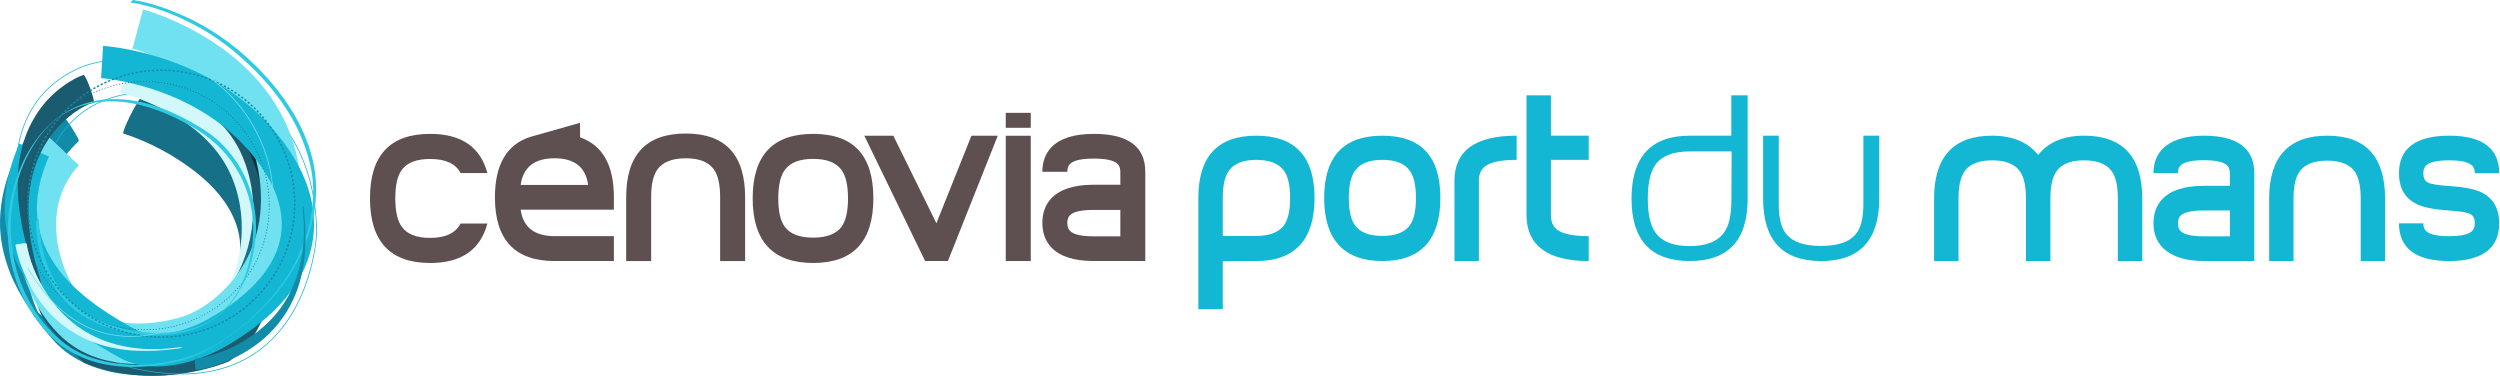 <svg width="3326" height="500" viewBox="0 0 3326 500" fill="none" xmlns="http://www.w3.org/2000/svg">
<path d="M1748.86 263.425C1748.86 318.502 1723.05 347.277 1671.41 347.277H1626.75V411.305H1594.26V263.472C1594.26 208.161 1619.98 180.506 1671.4 180.506C1722.82 180.506 1748.86 208.142 1748.86 263.425H1748.86ZM1716.38 263.425C1716.38 246.511 1713.57 234.287 1707.95 226.772C1700.87 217.373 1688.69 212.674 1671.41 212.674C1654.13 212.674 1642.05 217.373 1635.19 226.772C1629.56 234.297 1626.76 246.511 1626.76 263.425V313.868H1671.42C1688.7 313.868 1700.88 309.272 1707.96 300.078C1713.58 292.358 1716.39 280.134 1716.39 263.425H1716.38Z" fill="#13B7D3"/>
<path d="M1916.26 263.425C1916.26 318.502 1890.54 347.277 1839.12 347.277C1787.7 347.277 1761.67 318.493 1761.67 263.425C1761.67 208.357 1787.48 180.506 1839.12 180.506C1890.76 180.506 1916.26 208.142 1916.26 263.425ZM1883.78 263.425C1883.78 246.511 1880.98 234.287 1875.35 226.772C1868.48 217.373 1856.41 212.674 1839.13 212.674C1821.85 212.674 1809.77 217.373 1802.91 226.772C1797.28 234.297 1794.48 246.511 1794.48 263.425C1794.48 280.339 1797.28 292.563 1802.91 300.078C1809.78 309.272 1821.85 313.868 1839.13 313.868C1856.41 313.868 1868.49 309.272 1875.35 300.078C1880.98 292.563 1883.78 280.348 1883.78 263.425Z" fill="#13B7D3"/>
<path d="M2017.76 212.675C1997.57 212.675 1983.61 215.481 1975.92 221.104C1970.29 225.271 1967.49 231.724 1967.49 240.47V347.277H1935V240.665C1935 200.553 1962.59 180.497 2017.76 180.497V212.665V212.675Z" fill="#13B7D3"/>
<path d="M2113.64 347.277C2058.46 347.277 2030.88 326.251 2030.88 286.064V126.855H2063.36V180.497H2113.64V212.665H2063.36V286.204C2063.36 295.006 2066.17 301.496 2071.79 305.682C2079.49 311.342 2093.44 314.167 2113.63 314.167V347.268L2113.64 347.277Z" fill="#13B7D3"/>
<path d="M2850.09 347.277H2817.57V263.957C2817.57 247.08 2814.76 234.885 2809.14 227.379C2802.05 217.999 2789.85 213.309 2772.56 213.309C2755.26 213.309 2743.18 217.999 2736.3 227.379C2730.67 234.885 2727.86 247.071 2727.86 263.957V347.277H2695.34V263.957C2695.34 247.08 2692.53 234.885 2686.91 227.379C2679.82 217.999 2667.62 213.309 2650.33 213.309C2633.03 213.309 2620.95 217.999 2614.07 227.379C2608.44 234.885 2605.63 247.071 2605.63 263.957V347.277H2573.12V264.116C2573.12 208.786 2598.85 180.497 2650.33 180.497C2677.83 180.497 2698.25 189.458 2711.6 206.129C2724.73 189.458 2745.04 180.497 2772.56 180.497C2824.24 180.497 2850.08 208.786 2850.08 264.116V347.277H2850.09Z" fill="#13B7D3"/>
<path fill-rule="evenodd" clip-rule="evenodd" d="M2303.48 264.274L2303.76 201.449H2247.99C2226.42 201.449 2211.33 207.164 2202.75 218.605C2195.73 227.966 2192.23 243.174 2192.23 264.237C2192.23 285.3 2195.73 300.508 2202.75 309.869C2211.33 321.571 2226.41 327.417 2247.99 327.417C2269.58 327.417 2284.66 321.571 2293.23 309.869C2300.26 300.508 2303.48 286.895 2303.48 264.284V264.274ZM2325.07 264.274C2325.07 319.613 2299.37 347.277 2247.99 347.277C2196.62 347.277 2170.6 319.613 2170.6 264.274C2170.6 208.936 2196.4 180.507 2247.99 180.507H2303.32V126.865H2325.07V264.284V264.274Z" fill="#13B7D3"/>
<path fill-rule="evenodd" clip-rule="evenodd" d="M2500.12 264.274C2500.12 319.407 2474.33 347.277 2422.73 347.277C2371.14 347.277 2345.66 319.398 2345.66 264.274V180.506H2366.45V272.162C2366.45 290.614 2369.99 303.938 2377.07 312.143C2385.74 322.167 2400.95 327.174 2422.74 327.174C2444.53 327.174 2459.75 322.167 2468.41 312.143C2475.5 303.948 2479.04 290.614 2479.04 272.162V180.506H2500.13V264.274H2500.12Z" fill="#13B7D3"/>
<path d="M3173.08 347.277H3140.69V264.143C3140.69 247.322 3137.88 235.182 3132.28 227.704C3125.43 218.362 3113.38 213.69 3096.15 213.69C3078.92 213.69 3066.78 218.362 3059.71 227.704C3054.11 235.182 3051.3 247.322 3051.3 264.143V347.277H3018.91V264.143C3018.91 208.916 3044.65 180.506 3096.15 180.506C3147.65 180.506 3173.08 208.916 3173.08 264.143V347.277Z" fill="#13B7D3"/>
<path d="M3324.91 230.436H3292.51C3292.51 225.457 3291.07 221.821 3288.16 219.537C3283.18 215.387 3273.2 213.308 3258.26 213.308C3243.31 213.308 3233.34 215.387 3228.36 219.537C3225.46 221.821 3224 225.457 3224 230.436C3224 236.665 3226.02 240.814 3230.07 242.893C3234.13 244.973 3243.94 246.53 3259.5 247.565C3278.4 248.814 3292.41 251.611 3301.55 255.975C3317.11 263.863 3324.9 277.57 3324.9 297.085C3324.9 330.102 3302.69 347.277 3258.25 347.277C3213.81 347.277 3191.6 330.092 3191.6 297.085H3223.99C3223.99 302.064 3225.45 305.7 3228.36 307.985C3233.34 312.134 3243.31 314.213 3258.25 314.213C3273.19 314.213 3283.17 312.134 3288.15 307.985C3291.06 305.7 3292.5 302.064 3292.5 297.085C3292.5 291.062 3290.64 287.015 3286.9 284.936C3282.55 282.651 3272.68 280.992 3257.33 279.957C3238.22 278.707 3224.21 275.91 3215.27 271.546C3199.5 263.863 3191.61 250.157 3191.61 230.436C3191.61 197.42 3213.83 180.506 3258.26 180.506C3302.69 180.506 3324.91 197.429 3324.91 230.436Z" fill="#13B7D3"/>
<path d="M2999.1 230.241C2999.07 197.382 2976.66 180.506 2931.89 180.506C2906.25 180.506 2887.8 186.856 2876.56 198.651C2868.85 206.94 2864.99 217.495 2864.99 230.324H2897.51C2897.51 225.327 2898.97 221.681 2901.87 219.397C2906.89 215.219 2916.88 213.14 2931.89 213.14C2946.89 213.14 2957.22 215.229 2962.22 219.397C2964.95 221.541 2966.36 224.926 2966.53 229.448H2966.61V247.22H2931.89C2906.25 247.22 2887.8 253.169 2876.56 265.047C2868.85 273.383 2864.99 284.003 2864.99 296.936C2864.99 309.868 2868.85 320.479 2876.56 328.815C2887.69 340.582 2905.92 347.165 2931.19 347.277H2999.11V230.231L2999.1 230.241ZM2966.61 314.428H2931.47C2916.71 314.391 2906.83 312.293 2901.87 308.125C2898.97 305.812 2897.51 302.139 2897.51 297.076C2897.51 292.013 2898.97 288.339 2901.87 286.027C2906.89 282.036 2916.88 280.041 2931.89 280.041H2966.61V314.428Z" fill="#13B7D3"/>
<path d="M70.295 138.677C56.896 151.414 45.558 166.855 35.656 182.379C14.555 215.489 1.091 253.14 0.056 292.562C-0.615 317.28 4.756 341.131 13.781 364.031C19.917 379.491 28.355 393.887 37.269 407.892C47.572 424.05 59.143 439.64 72.076 453.822C96.729 480.778 132.552 494.307 168.571 498.028C201.867 501.45 226.231 500.601 255.49 494.037C269.355 490.923 283.388 487.175 296.609 481.832C298.931 480.927 282.903 456.853 281.952 455.529C277.905 449.748 273.681 444.013 269.094 438.652C268.739 438.242 264.04 431.967 262.334 432.685C249.122 437.971 235.07 441.72 221.196 444.862C191.545 451.575 160.627 454.531 130.454 450.773C119.386 449.421 108.486 447.034 97.959 443.547C98.351 443.696 98.789 443.836 99.218 443.976C87.367 439.976 76.15 434.596 65.791 427.659C63.097 425.869 60.486 423.957 58.024 421.953C56.887 421.076 55.73 420.144 54.63 419.202C54.08 418.717 53.521 418.26 52.999 417.766C54.91 419.472 52.187 417.029 52.029 416.862C50.985 415.836 49.894 414.792 48.821 413.719C47.926 412.834 43.488 407.976 47.358 412.265C46.127 410.857 41.511 405.206 46.733 411.64C46.267 411.043 45.763 410.4 45.288 409.794C54.798 422.074 40.542 402.866 50.705 417.151C47.824 413.123 55.721 424.768 51.777 418.689C54.472 423.015 55.143 424.004 53.633 421.57C51.134 417.533 56.504 426.605 54.145 422.447C53.633 421.57 50.91 416.358 53.25 420.908C52.029 418.521 50.854 416.004 49.726 413.533C46.015 405.57 43.059 397.3 40.653 388.815C35.982 372.208 34.024 354.931 34.481 337.719C34.481 338.166 34.444 338.595 34.444 339.043C35.768 300.254 49.754 263.238 70.49 230.715C80.178 215.498 91.414 200.337 104.598 187.843C105.885 186.622 101.493 179.731 101.307 179.442C97.838 173.27 93.922 167.33 89.885 161.521C88.915 160.123 72.29 136.728 70.295 138.668V138.677Z" fill="#128BA8"/>
<path d="M192.626 112.803C202.5 115.852 211.964 120.188 221.242 124.672C242.846 135.209 263.191 148.496 281.177 164.458C303.956 184.692 322.446 209.755 333.532 238.24C347.658 274.921 347.593 315.005 339.042 352.973C338.446 355.742 337.765 358.502 337.028 361.262C336.516 363.267 339.098 360.18 338.8 360.544C340.73 358.222 342.231 355.649 343.872 353.103C346.987 348.078 350.67 342.455 352.18 336.628C362.026 298.287 363.583 257.821 351.201 219.834C341.513 190.37 323.546 164.309 301.14 143.041C275.154 118.416 242.137 97.903 207.843 86.919C207.787 86.882 207.703 86.854 207.638 86.835C205.577 86.192 199.545 97.819 198.808 99.078C198.444 99.74 191.423 112.411 192.617 112.803H192.626Z" fill="#0B3141"/>
<path d="M111.479 482.625C100.99 471.231 91.899 466.028 81.95 454.243C71.805 442.103 59.945 430.802 53.623 416.088C32.709 367.211 34.481 311.062 50.248 261.131C50.584 259.966 55.162 247.052 54.575 254.81C53.941 263.798 51.442 272.992 48.775 281.523C47.162 286.717 50.351 274.875 49.064 280.339C49.446 278.987 49.689 277.644 49.922 276.274C49.633 278.101 49.605 278.241 49.838 276.73C49.344 279.91 48.971 282.381 48.775 285.598C48.243 293.038 48.094 300.423 48.495 307.892C49.306 321.784 51.209 335.687 54.453 349.272C58.062 364.675 62.444 381.198 72.971 393.468C84.98 407.52 96.822 421.692 108.645 435.911C120.505 450.075 132.067 463.968 149.186 472.042C169.224 481.366 191.499 482.047 212.991 478.411C237.383 474.224 260.898 465.693 284.115 456.993C304.6 449.31 322.456 438.401 336.479 421.338C342.251 414.382 347.267 406.857 351.528 398.951C353.328 395.622 354.96 392.237 356.573 388.573C357.3 386.951 357.971 385.3 358.661 383.631C359.752 380.843 357.691 386.139 358.717 383.379C359.006 382.624 359.295 381.832 359.556 381.086C359.957 380.079 360.293 379.072 360.601 378.074C361.589 375.221 359.351 381.897 360.302 379.1C360.768 377.477 362.344 371.995 360.33 379.072C360.862 377.216 362.242 371.957 360.116 380.153C360.405 379.146 360.601 378.13 360.852 377.132C358.922 385.459 359.995 381.002 360.395 379.062C360.759 377.011 359.193 385.207 359.845 381.729C360.395 378.4 359.211 385.524 359.426 384.116C360.852 374.867 363.053 365.542 366.176 356.685C366.176 356.657 367.873 351.081 368.908 351.342C369.999 351.612 368.908 357.319 368.908 357.356C364.778 385.17 356.246 413.86 342.447 438.392C333.057 454.933 320.582 469.786 304.917 480.639C304.917 480.639 210.958 522.57 111.489 482.625" fill="#1B5B6F"/>
<path d="M164.244 177.699C199.181 188.944 233.485 207.471 262.138 230.296C284.292 247.937 303.956 270.11 313.765 297.066C318.838 311.061 320.581 325.887 319.341 340.684C318.548 349.859 317.243 355.873 314.763 363.677C314.492 364.712 314.175 365.747 313.784 366.773C315.276 362.512 313.989 366.176 313.672 366.95C313.28 368.041 312.898 369.076 312.478 370.129C314.875 364.115 313.271 368.087 312.721 369.374C310.949 373.617 315.369 363.677 313.42 367.882C311.332 372.302 316.553 361.458 314.343 365.85C312.171 370.316 317.681 359.565 315.36 363.994C313.383 367.705 318.548 358.307 315.36 363.976C314.66 365.094 313.98 366.241 313.383 367.342C307.266 377.458 301.392 388.796 297.961 400.134C298.035 399.864 296.133 405.794 298.595 403.435C301.467 400.712 303.453 396.619 305.467 393.29C320.46 368.302 334.241 340.777 340.796 312.236C344.311 296.777 344.777 281.15 341.868 265.532C336.497 237.131 318.968 212.813 298.166 193.494C267.732 165.158 228.655 144.207 189.345 130.761C188.888 130.621 188.431 130.463 187.965 130.314C186.482 129.838 182.958 136.132 182.818 136.421C179.526 141.689 176.552 147.228 173.727 152.794C173.055 154.146 161.866 176.897 164.253 177.689L164.244 177.699Z" fill="#167088"/>
<path d="M241.354 498.028C222.408 498.028 202.146 495.734 180.738 491.147C180.43 491.081 150.537 484.284 119.721 461.552C101.567 448.209 86.714 432.06 75.441 413.579C61.343 390.446 52.951 363.574 50.443 333.672C44.289 260.515 58.21 202.696 90.612 166.37C115.787 138.211 151.209 123.264 195.825 121.95C196.067 121.95 221.251 122.239 252.273 133.335C280.935 143.563 320.497 165.4 346.483 211.2L345.644 211.713C319.807 166.165 280.441 144.467 251.974 134.304C221.149 123.255 196.086 122.975 195.834 122.957C151.488 124.271 116.337 139.078 91.348 167.05C59.143 203.153 45.324 260.73 51.45 333.597C53.949 363.332 62.303 390.027 76.29 413.011C87.507 431.398 102.285 447.463 120.281 460.731C150.929 483.333 180.598 490.102 180.943 490.177C251.005 505.133 307.76 495.557 349.616 461.701C375.919 440.414 395.668 410.307 408.358 372.125C418.447 341.915 420.638 316.161 420.638 308.814C420.638 267.014 410.223 164.552 313.784 115.926C260.655 89.148 213.895 81.632 184.002 80.019C151.684 78.304 131.675 82.956 131.498 83.003C130.845 83.087 74.723 91.954 43.077 144.924C12.522 196.076 14.238 269.615 48.15 363.584L47.189 363.957C13.175 269.681 11.431 195.806 42.285 144.393C74.154 91.003 130.714 82.089 131.293 82.015C131.442 81.968 151.619 77.269 184.076 79.031C214.035 80.616 260.897 88.159 314.259 115.05C411.155 163.908 421.635 266.846 421.635 308.814C421.635 316.227 419.416 342.092 409.337 372.442C396.535 410.81 376.665 441.095 350.222 462.456C320.991 486.121 284.553 498.037 241.363 498.037L241.354 498.028Z" fill="#13B7D3"/>
<path d="M199.267 99.488C209.654 105.642 219.341 113.045 228.703 120.579C250.68 138.276 270.736 158.51 287.743 181.018C308.032 207.769 323.613 238.175 331.529 270.893C341.067 310.567 337.599 352.236 324.088 390.568C322.102 396.059 328.004 387.78 328.527 386.95C332.191 381.393 336.042 375.257 338.28 368.936C352.489 328.898 356.275 286.436 346.457 244.916C338.401 210.566 321.319 178.901 299.743 151.171C283.137 129.829 263.724 110.705 242.689 93.8C233.635 86.565 224.255 79.451 214.306 73.539C212.451 72.439 197.281 98.257 199.257 99.497L199.267 99.488Z" fill="#1B5B6F"/>
<path d="M159.621 123.498C178.903 128.048 197.803 135.88 215.462 144.701C250.223 162.034 282.596 187.06 301.589 221.568C319.697 254.464 325.03 293.951 319.613 330.828C317.729 343.546 314.438 356.04 309.85 368.059C309.496 369.048 309.095 370.036 308.675 370.996C308.33 371.957 308.34 371.919 308.75 370.828C308.47 371.444 308.247 372.078 307.976 372.712C307.678 373.449 307.342 374.194 306.988 374.94C305.608 377.915 307.351 374.138 306.988 375.006C306.689 375.5 306.494 375.966 306.233 376.479C305.039 378.801 308.135 372.889 307.044 374.94C305.729 377.402 308.554 372.218 308.377 372.507C307.883 373.402 300.731 385.374 302.205 386.223C303.706 387.09 310.494 374.912 310.988 373.989C327.24 345.793 336.293 313.579 336.797 281.009C337.319 253.69 331.286 225.923 319.463 201.251C310.559 182.687 297.188 166.528 281.85 152.887C261.272 134.5 236.731 120.616 211.276 110.006C199.444 105.036 187.155 100.514 174.576 97.53C172.283 97.026 166.586 108.374 165.821 109.772C165.392 110.425 158.511 123.264 159.611 123.507L159.621 123.498Z" fill="#D2F8FB"/>
<path d="M184.879 484.368C157.178 484.368 125.858 479.063 98.688 461.328C59.685 435.911 28.934 380.675 22.127 323.891C15.647 269.755 31.153 219.666 65.764 182.892L105.019 219.89C74.976 251.816 72.496 290.595 75.732 317.467C79.871 352.227 99.191 397.244 128.133 416.106C144.954 427.043 165.541 430.447 184.507 430.447C214.819 430.447 241.057 421.831 241.421 421.673L242.568 421.328C263.528 415.099 294.624 394.773 316.778 363.388C329.338 345.551 338.177 325.719 342.932 304.478C348.573 279.499 348.657 252.403 343.165 223.993C320.172 104.542 177.719 64.961 176.329 64.569L190.325 12.476C192.152 12.951 234.866 24.681 281.197 54.499C344.191 95.134 383.921 150.183 396.173 213.773C412.49 298.623 385.944 358.875 360.853 394.474C329.44 439.006 287.435 464.107 258.456 472.871C253.356 474.615 222.409 484.359 184.889 484.359L184.879 484.368Z" fill="#70E1F0"/>
<path d="M208.049 487.557C191.294 487.557 174.156 484.303 158.315 475.389L156.114 474.168C129.578 459.324 80.132 431.622 45.241 386.605C25.017 360.544 12.588 332.255 8.094 302.427C2.901 267.238 8.784 229.746 25.726 191.032L65.074 208.226C39.88 265.821 44.486 315.565 79.172 360.302C108.748 398.391 153.261 423.314 177.177 436.741L179.368 437.934C197.914 448.358 222.474 444.713 239.844 439.855C260.768 433.943 276.703 424.712 276.936 424.629L277.141 424.517C307.463 407.295 331.137 388.442 347.51 368.432C362.046 350.642 370.932 331.845 373.776 312.516C380.918 264.086 349.943 219.843 322.661 191.256C283.556 150.276 234.847 128.756 200.87 117.903C163.303 105.968 134.771 103.964 134.473 103.964L137.158 61.063C142.445 61.38 266.511 70.145 353.748 161.577C402.298 212.533 423.986 266.874 416.275 318.791C412.284 345.924 400.387 371.789 380.778 395.668C361.058 419.752 333.318 441.999 298.418 461.822C294.763 463.958 253.019 487.557 208.049 487.557Z" fill="#13B7D3"/>
<path d="M110.976 99.74C102.51 102.537 94.435 107.386 87.078 112.356C69.111 124.468 54.341 140.887 43.842 159.787C11.003 218.473 23.32 290.753 42.64 351.668C45.25 359.994 48.234 368.768 52.7 376.386C56.532 382.885 53.111 370.036 52.747 368.843C49.316 357.961 46.034 346.036 43.498 333.495C41.185 322.26 39.535 310.977 38.612 299.537C37.045 280.506 37.651 261.252 41.129 242.464C46.211 215.48 58.211 189.96 76.71 169.652C89.502 155.657 106.463 142.23 124.776 136.197C127.023 135.423 114.249 98.64 110.976 99.74Z" fill="#1B5B6F"/>
<path d="M192.73 439.212H191.21V438.205H192.73V439.212ZM195.228 439.184V438.205C195.695 438.158 196.152 438.158 196.702 438.158L196.72 439.165C196.217 439.184 195.695 439.184 195.228 439.184ZM188.711 439.137C188.217 439.137 187.723 439.109 187.172 439.109L187.247 438.13C187.76 438.13 188.235 438.149 188.711 438.149V439.137ZM199.21 439.1L199.154 438.093C199.704 438.065 200.198 438.037 200.692 438.037L200.748 439.016C200.217 439.053 199.741 439.072 199.21 439.109V439.1ZM184.683 438.997C184.161 438.96 183.695 438.941 183.2 438.913L183.256 437.934C183.778 437.934 184.198 437.981 184.804 437.981L184.674 439.006L184.683 438.997ZM203.21 438.913L203.163 437.916C203.657 437.888 204.161 437.832 204.646 437.813L204.72 438.82C204.236 438.839 203.76 438.848 203.21 438.913ZM180.702 438.755C180.189 438.689 179.676 438.652 179.238 438.605L179.312 437.598C179.741 437.654 180.301 437.72 180.757 437.748L180.702 438.764V438.755ZM207.21 438.605L207.163 437.589C207.611 437.543 208.133 437.505 208.637 437.468L208.692 438.466C208.17 438.522 207.713 438.568 207.21 438.605ZM176.72 438.391C176.235 438.354 175.685 438.279 175.182 438.251L175.312 437.263C175.806 437.291 176.329 437.347 176.823 437.431L176.729 438.391H176.72ZM211.21 438.223L211.098 437.216C211.602 437.17 212.058 437.114 212.571 437.048L212.702 438.046C212.226 438.13 211.676 438.158 211.21 438.233V438.223ZM172.711 437.934C172.235 437.906 171.722 437.822 171.247 437.757L171.34 436.778C171.862 436.843 172.319 436.909 172.879 436.964L172.72 437.943L172.711 437.934ZM215.163 437.748L215.061 436.75C215.555 436.685 216.059 436.619 216.506 436.545L216.618 437.515C216.17 437.599 215.695 437.654 215.154 437.748H215.163ZM168.757 437.431C168.235 437.337 167.741 437.272 167.265 437.198L167.452 436.219C167.928 436.293 168.412 436.349 168.907 436.433L168.767 437.431H168.757ZM219.098 437.142L218.958 436.163C219.508 436.069 220.003 436.013 220.469 435.92L220.627 436.909C220.142 436.974 219.62 437.076 219.098 437.142ZM164.767 436.778C164.291 436.694 163.806 436.619 163.303 436.545L163.461 435.556C164.002 435.631 164.45 435.706 164.953 435.808L164.767 436.778ZM223.107 436.48L222.902 435.501C223.425 435.389 223.919 435.342 224.413 435.202L224.581 436.219C224.124 436.302 223.583 436.386 223.107 436.48ZM160.841 436.069C160.328 435.985 159.899 435.855 159.359 435.752L159.573 434.783C160.095 434.885 160.534 434.969 161.084 435.081L160.841 436.069ZM227.033 435.706L226.819 434.745C227.303 434.643 227.835 434.54 228.301 434.438L228.534 435.398C228.031 435.51 227.49 435.594 227.042 435.715L227.033 435.706ZM156.925 435.212C156.431 435.128 155.909 435.025 155.443 434.895L155.676 433.934C156.17 434.046 156.664 434.139 157.14 434.251L156.925 435.202V435.212ZM230.949 434.82L230.716 433.869C231.182 433.776 231.686 433.626 232.208 433.515L232.469 434.494C231.937 434.596 231.425 434.736 230.949 434.811V434.82ZM153.018 434.307C152.543 434.195 152.077 434.093 151.526 433.943L151.834 432.983C152.272 433.114 152.804 433.235 153.27 433.365L153.028 434.307H153.018ZM234.847 433.878L234.585 432.908C235.08 432.806 235.499 432.685 236.049 432.508L236.264 433.515C235.835 433.617 235.294 433.776 234.847 433.869V433.878ZM149.121 433.3C148.655 433.17 148.16 433.039 147.694 432.908L147.955 431.948C148.459 432.088 148.934 432.2 149.401 432.34L149.112 433.3H149.121ZM238.707 432.825L238.418 431.883C238.94 431.724 239.378 431.594 239.863 431.454L240.124 432.414C239.686 432.554 239.164 432.694 238.707 432.825ZM145.307 432.2C144.794 432.06 144.328 431.92 143.843 431.752L144.16 430.811C144.589 430.95 145.102 431.09 145.54 431.267L145.307 432.2ZM242.558 431.687L242.241 430.755C242.791 430.522 243.201 430.419 243.648 430.27L243.984 431.211C243.49 431.389 243.024 431.538 242.567 431.687H242.558ZM141.466 430.997C140.99 430.829 140.524 430.671 140.021 430.522L140.338 429.589C140.822 429.729 141.307 429.869 141.736 430.037L141.456 430.988L141.466 430.997ZM246.334 430.428L246.017 429.496C246.511 429.337 246.977 429.16 247.434 428.992L247.788 429.934C247.313 430.121 246.847 430.279 246.334 430.419V430.428ZM137.634 429.701C137.149 429.496 136.738 429.337 136.244 429.17L136.589 428.246C137.018 428.414 137.512 428.591 137.988 428.75L137.634 429.71V429.701ZM250.157 429.114L249.84 428.172C250.287 427.985 250.679 427.818 251.192 427.659L251.555 428.591C251.08 428.75 250.632 428.936 250.157 429.123V429.114ZM133.867 428.284C133.4 428.125 132.944 427.92 132.468 427.771L132.785 426.82C133.307 427.006 133.773 427.183 134.202 427.351L133.857 428.284H133.867ZM253.868 427.696L253.551 426.736C253.961 426.549 254.455 426.4 254.921 426.186L255.266 427.128C254.8 427.305 254.306 427.491 253.868 427.696ZM130.109 426.82C129.643 426.615 129.167 426.456 128.757 426.26L129.13 425.309C129.568 425.524 130.034 425.71 130.51 425.906L130.109 426.82ZM257.597 426.158L257.178 425.244C257.644 425.058 258.119 424.862 258.558 424.638L258.949 425.58C258.558 425.766 258.036 425.971 257.597 426.158ZM126.445 425.244C125.96 425.039 125.531 424.862 125.093 424.629L125.456 423.724C125.922 423.92 126.361 424.125 126.836 424.33L126.445 425.244ZM261.234 424.563L260.833 423.65C261.28 423.435 261.719 423.23 262.194 423.025L262.595 423.939C262.166 424.144 261.681 424.33 261.234 424.563ZM122.734 423.594C122.323 423.361 121.811 423.165 121.41 422.932L121.801 422.065C122.249 422.242 122.724 422.456 123.218 422.661L122.734 423.603V423.594ZM264.898 422.866L264.451 421.999C264.898 421.766 265.29 421.552 265.747 421.337L266.194 422.204C265.747 422.438 265.299 422.671 264.907 422.876L264.898 422.866ZM119.163 421.813C118.687 421.58 118.267 421.375 117.801 421.141L118.267 420.256C118.687 420.489 119.162 420.685 119.601 420.918L119.163 421.813ZM268.404 421.076L267.994 420.181C268.404 419.976 268.861 419.752 269.346 419.51L269.737 420.414C269.346 420.619 268.907 420.843 268.404 421.076ZM115.554 420.004C115.135 419.752 114.696 419.519 114.249 419.286L114.696 418.41C115.135 418.643 115.591 418.894 116.058 419.099L115.545 420.013L115.554 420.004ZM271.938 419.221L271.472 418.354C271.938 418.102 272.357 417.869 272.796 417.645L273.271 418.531C272.842 418.773 272.404 418.978 271.938 419.221ZM112.048 418.074C111.647 417.831 111.228 417.58 110.752 417.328L111.256 416.451C111.694 416.703 112.132 416.955 112.589 417.16L112.058 418.074H112.048ZM275.416 417.272L274.949 416.405C275.397 416.172 275.817 415.911 276.264 415.65L276.702 416.507C276.311 416.796 275.91 417.039 275.406 417.272H275.416ZM108.561 416.051C108.132 415.78 107.703 415.547 107.274 415.277L107.796 414.419C108.225 414.661 108.682 414.913 109.102 415.193L108.561 416.051ZM278.884 415.23L278.409 414.391C278.81 414.111 279.211 413.859 279.667 413.598L280.115 414.447C279.733 414.717 279.313 414.978 278.875 415.221L278.884 415.23ZM105.186 413.953C104.701 413.691 104.328 413.402 103.89 413.169L104.44 412.312C104.869 412.601 105.279 412.862 105.689 413.123L105.195 413.953H105.186ZM282.325 413.132L281.747 412.293C282.185 412.032 282.605 411.761 283.024 411.5L283.602 412.321C283.108 412.61 282.707 412.871 282.325 413.132ZM101.792 411.761C101.391 411.519 100.971 411.211 100.542 410.96L101.092 410.148C101.493 410.391 101.913 410.67 102.342 410.96L101.792 411.761ZM285.607 410.932L285.085 410.064C285.504 409.831 285.905 409.533 286.278 409.291L286.903 410.064C286.465 410.353 286.045 410.671 285.607 410.932ZM98.463 409.533C98.043 409.244 97.642 408.955 97.27 408.666L97.792 407.827C98.193 408.125 98.659 408.451 99.004 408.712L98.454 409.542L98.463 409.533ZM288.936 408.666L288.358 407.827C288.768 407.528 289.197 407.267 289.56 406.969L290.129 407.761C289.719 408.078 289.327 408.349 288.936 408.675V408.666ZM95.181 407.202C94.78 406.885 94.407 406.615 94.006 406.307L94.575 405.514C94.976 405.822 95.414 406.111 95.824 406.419L95.181 407.211V407.202ZM292.18 406.279L291.574 405.496C291.975 405.188 292.348 404.89 292.768 404.573L293.355 405.365C292.973 405.682 292.591 405.98 292.18 406.279ZM91.964 404.806C91.582 404.479 91.209 404.162 90.827 403.892L91.423 403.071C91.815 403.388 92.188 403.696 92.598 404.013L91.964 404.806ZM295.323 403.845L294.754 403.062C295.099 402.745 295.509 402.456 295.882 402.12L296.46 402.913C296.115 403.221 295.761 403.538 295.313 403.845H295.323ZM88.859 402.297C88.43 401.98 88.076 401.691 87.675 401.356L88.309 400.535C88.719 400.871 89.13 401.197 89.503 401.505L88.859 402.297ZM298.418 401.356L297.84 400.535C298.185 400.246 298.595 399.948 298.968 399.603L299.556 400.414C299.257 400.703 298.894 401.039 298.409 401.356H298.418ZM85.764 399.733C85.381 399.426 84.99 399.081 84.654 398.754L85.26 397.98C85.642 398.307 86.071 398.642 86.416 398.959L85.764 399.733ZM301.523 398.782L300.889 397.98C301.271 397.654 301.598 397.337 301.989 397.011L302.67 397.775C302.288 398.092 301.924 398.409 301.523 398.782ZM82.743 397.095C82.407 396.778 81.987 396.451 81.624 396.088L82.295 395.379C82.659 395.696 83.078 396.041 83.414 396.339L82.743 397.095ZM304.516 396.088L303.863 395.379C304.18 395.025 304.581 394.689 304.936 394.344L305.607 395.109C305.216 395.416 304.898 395.752 304.507 396.078L304.516 396.088ZM79.787 394.353C79.451 394.064 79.013 393.701 78.696 393.374L79.405 392.638C79.75 392.955 80.132 393.3 80.439 393.645L79.787 394.353ZM307.463 393.384L306.735 392.647C307.118 392.311 307.463 391.966 307.836 391.64L308.47 392.339C308.134 392.703 307.798 393.029 307.463 393.393V393.384ZM76.85 391.631C76.533 391.267 76.15 390.922 75.833 390.53L76.533 389.85C76.85 390.204 77.223 390.53 77.605 390.913L76.85 391.621V391.631ZM310.26 390.558L309.588 389.859C309.924 389.514 310.26 389.169 310.679 388.806L311.313 389.514C310.996 389.859 310.679 390.213 310.26 390.558ZM74.099 388.778C73.754 388.433 73.4 388.06 73.046 387.677L73.754 386.987C74.099 387.342 74.425 387.752 74.817 388.088L74.109 388.787L74.099 388.778ZM313.122 387.696L312.367 386.978C312.712 386.614 313.038 386.279 313.411 385.915L314.167 386.605C313.775 386.95 313.458 387.314 313.122 387.687V387.696ZM71.33 385.859C70.985 385.505 70.631 385.132 70.295 384.731L71.05 384.069C71.339 384.432 71.684 384.833 72.039 385.206L71.33 385.859ZM315.817 384.731L315.127 384.088C315.453 383.724 315.752 383.351 316.05 382.959L316.833 383.659C316.488 384.022 316.162 384.395 315.817 384.74V384.731ZM68.645 382.885C68.328 382.512 67.973 382.129 67.684 381.738L68.412 381.113C68.757 381.477 69.073 381.85 69.372 382.232L68.645 382.885ZM318.484 381.738L317.728 381.113C318.036 380.712 318.4 380.302 318.745 379.976L319.435 380.61C319.118 381.02 318.829 381.402 318.474 381.747L318.484 381.738ZM66.034 379.817C65.689 379.444 65.362 379.062 65.073 378.698L65.857 378.064C66.146 378.428 66.491 378.819 66.78 379.183L66.025 379.817H66.034ZM321.066 378.698L320.283 378.064C320.591 377.654 320.936 377.281 321.253 376.899L322.036 377.533C321.719 377.896 321.402 378.316 321.066 378.698ZM63.516 376.731C63.171 376.339 62.882 375.948 62.621 375.575L63.376 374.95C63.684 375.332 64.01 375.724 64.309 376.143L63.526 376.731H63.516ZM323.584 375.575L322.773 374.931C323.118 374.549 323.351 374.167 323.677 373.766L324.535 374.381C324.199 374.754 323.91 375.146 323.593 375.575H323.584ZM61.017 373.561C60.756 373.188 60.402 372.777 60.15 372.404L60.962 371.798C61.269 372.19 61.577 372.582 61.847 373.01L61.027 373.57L61.017 373.561ZM326.027 372.367L325.188 371.78C325.486 371.36 325.84 370.968 326.148 370.577L326.913 371.146C326.614 371.556 326.279 371.948 326.027 372.367ZM58.668 370.372C58.379 369.962 58.062 369.533 57.763 369.132L58.63 368.563C58.892 368.954 59.153 369.383 59.47 369.775L58.658 370.381L58.668 370.372ZM328.377 369.132L327.556 368.535C327.892 368.125 328.115 367.733 328.423 367.323L329.206 367.892C328.964 368.292 328.675 368.721 328.386 369.141L328.377 369.132ZM56.393 367.08C56.076 366.679 55.768 366.251 55.526 365.831L56.346 365.318C56.617 365.728 56.896 366.129 57.157 366.53L56.393 367.08ZM330.661 365.831L329.822 365.244C330.064 364.833 330.372 364.451 330.624 364.031L331.444 364.563C331.202 365.001 330.894 365.402 330.661 365.831ZM54.127 363.752C53.885 363.369 53.596 362.931 53.288 362.521L54.155 361.971C54.444 362.4 54.658 362.801 54.975 363.22L54.118 363.752H54.127ZM332.815 362.465L331.976 361.933C332.255 361.514 332.554 361.094 332.815 360.647L333.626 361.197C333.393 361.626 333.113 362.027 332.815 362.474V362.465ZM52.001 360.395C51.731 359.947 51.451 359.519 51.218 359.099L52.048 358.567C52.327 359.015 52.617 359.435 52.84 359.863L52.001 360.386V360.395ZM334.969 359.052L334.111 358.521C334.344 358.12 334.577 357.691 334.847 357.262L335.705 357.756C335.444 358.157 335.183 358.614 334.969 359.043V359.052ZM49.968 356.954C49.679 356.516 49.456 356.078 49.241 355.668L50.08 355.164C50.258 355.602 50.565 356.041 50.78 356.46L49.968 356.964V356.954ZM336.927 355.574L336.153 355.099C336.33 354.661 336.6 354.222 336.815 353.803L337.747 354.26C337.514 354.707 337.225 355.155 336.927 355.584V355.574ZM47.936 353.467C47.721 353.038 47.507 352.609 47.246 352.162L48.085 351.686C48.374 352.125 48.607 352.563 48.84 352.982L47.945 353.458L47.936 353.467ZM338.959 352.087L338.064 351.612C338.269 351.164 338.512 350.735 338.745 350.288L339.603 350.754C339.444 351.183 339.202 351.621 338.969 352.078L338.959 352.087ZM46.099 349.971C45.856 349.523 45.651 349.066 45.39 348.637L46.304 348.199C46.519 348.637 46.733 349.066 46.975 349.495L46.108 349.971H46.099ZM340.843 348.525L339.92 348.069C340.097 347.64 340.358 347.173 340.619 346.717L341.458 347.173C341.244 347.64 341.057 348.069 340.843 348.525ZM44.281 346.381C44.029 345.915 43.833 345.495 43.619 345.029L44.486 344.6C44.747 345.057 44.915 345.495 45.185 345.943L44.281 346.381ZM342.586 344.936L341.663 344.507C341.896 344.05 342.13 343.602 342.353 343.136L343.258 343.546C343.025 344.013 342.792 344.46 342.586 344.936ZM42.574 342.772C42.369 342.325 42.155 341.868 41.959 341.439L42.863 341.001C43.031 341.467 43.264 341.915 43.488 342.381L42.574 342.772ZM344.237 341.262L343.37 340.861C343.603 340.413 343.78 339.966 343.985 339.481L344.843 339.901C344.684 340.339 344.451 340.796 344.246 341.253L344.237 341.262ZM40.924 339.117C40.784 338.688 40.523 338.213 40.346 337.747L41.269 337.364C41.474 337.84 41.642 338.297 41.866 338.754L40.924 339.127V339.117ZM345.859 337.579L344.945 337.197C345.132 336.712 345.309 336.292 345.505 335.807L346.437 336.18C346.26 336.656 346.046 337.103 345.859 337.579ZM39.413 335.462C39.236 334.987 39.022 334.539 38.891 334.036L39.777 333.691C39.992 334.148 40.141 334.614 40.309 335.089L39.404 335.462H39.413ZM347.37 333.84L346.447 333.495C346.68 333.029 346.82 332.553 346.997 332.096L347.957 332.469C347.752 332.926 347.556 333.402 347.379 333.849L347.37 333.84ZM37.922 331.733C37.791 331.239 37.586 330.772 37.446 330.306L38.369 329.98C38.546 330.427 38.705 330.875 38.891 331.36L37.922 331.733ZM348.731 330.092L347.864 329.737C348.041 329.299 348.228 328.796 348.358 328.348L349.3 328.665C349.169 329.122 348.964 329.607 348.731 330.092ZM36.57 327.938C36.43 327.462 36.281 327.005 36.113 326.521L37.036 326.213C37.204 326.698 37.381 327.145 37.511 327.602L36.57 327.938ZM350.13 326.306L349.188 325.961C349.328 325.495 349.524 325.029 349.663 324.544L350.596 324.852C350.419 325.327 350.279 325.821 350.139 326.297L350.13 326.306ZM35.339 324.124C35.152 323.677 35.022 323.164 34.863 322.726L35.824 322.418C35.982 322.875 36.113 323.35 36.29 323.835L35.348 324.124H35.339ZM351.37 322.483L350.391 322.166C350.531 321.691 350.68 321.224 350.82 320.74L351.827 321.029C351.603 321.486 351.472 321.98 351.37 322.474V322.483ZM34.108 320.311C34.015 319.854 33.866 319.35 33.726 318.875L34.686 318.595C34.817 319.08 35.013 319.537 35.078 320.031L34.108 320.311ZM352.498 318.604L351.519 318.325C351.659 317.83 351.827 317.374 351.911 316.889L352.908 317.15C352.796 317.607 352.647 318.12 352.498 318.595V318.604ZM33.064 316.469C32.924 315.984 32.831 315.481 32.7 315.015L33.614 314.772C33.763 315.22 33.903 315.733 34.033 316.199L33.064 316.469ZM353.524 314.716L352.563 314.492C352.722 314.026 352.796 313.504 352.936 313.019L353.953 313.28C353.813 313.747 353.673 314.222 353.524 314.707V314.716ZM32.057 312.562C31.964 312.087 31.861 311.621 31.721 311.08L32.691 310.865C32.821 311.369 32.915 311.826 33.036 312.339L32.047 312.553L32.057 312.562ZM354.475 310.847L353.514 310.632C353.57 310.138 353.747 309.672 353.831 309.159L354.745 309.364C354.68 309.84 354.587 310.362 354.475 310.847ZM31.18 308.646C31.096 308.171 30.975 307.695 30.873 307.182L31.861 306.996C31.936 307.471 32.057 307.956 32.169 308.46L31.18 308.646ZM355.314 306.921L354.353 306.735C354.465 306.231 354.512 305.737 354.596 305.252L355.631 305.439C355.528 305.942 355.426 306.418 355.314 306.912V306.921ZM30.397 304.739C30.276 304.236 30.239 303.742 30.117 303.276L31.106 303.108C31.18 303.574 31.264 304.049 31.376 304.534L30.397 304.739ZM356.069 302.977L355.081 302.819C355.155 302.343 355.277 301.84 355.37 301.345L356.33 301.513C356.218 301.989 356.172 302.511 356.069 302.977ZM29.679 300.795C29.605 300.311 29.521 299.807 29.437 299.303L30.416 299.154C30.509 299.649 30.574 300.152 30.63 300.637L29.67 300.805L29.679 300.795ZM356.759 299.042L355.733 298.884C355.808 298.38 355.892 297.924 355.929 297.42L356.946 297.56C356.89 298.045 356.815 298.52 356.759 299.052V299.042ZM29.092 296.814C29.026 296.366 28.943 295.835 28.887 295.35L29.875 295.192C29.903 295.695 30.024 296.199 30.08 296.655L29.092 296.814ZM357.319 295.08L356.33 294.94C356.358 294.455 356.423 293.952 356.507 293.457L357.477 293.588C357.468 294.063 357.402 294.558 357.319 295.08ZM28.57 292.87C28.514 292.376 28.439 291.872 28.43 291.369L29.39 291.266C29.446 291.742 29.53 292.255 29.586 292.758L28.579 292.879L28.57 292.87ZM357.757 291.098L356.768 291.005C356.824 290.511 356.899 289.998 356.955 289.485L357.953 289.588C357.869 290.091 357.813 290.595 357.757 291.098ZM28.178 288.851C28.103 288.366 28.066 287.863 28.038 287.378L29.036 287.275C29.073 287.779 29.101 288.282 29.138 288.777L28.178 288.842V288.851ZM358.111 287.089L357.169 287.014C357.225 286.511 357.244 286.035 357.281 285.513L358.242 285.597C358.186 286.11 358.158 286.604 358.111 287.089ZM27.824 284.87C27.814 284.348 27.758 283.863 27.712 283.369L28.747 283.303C28.747 283.788 28.803 284.32 28.831 284.795L27.824 284.87ZM358.447 283.108L357.468 283.061C357.468 282.548 357.477 282.026 357.477 281.56L358.503 281.588C358.475 282.091 358.475 282.604 358.447 283.098V283.108ZM27.609 280.888C27.6 280.357 27.6 279.872 27.553 279.369L28.542 279.341C28.57 279.844 28.57 280.338 28.598 280.814L27.609 280.888ZM358.577 279.108L357.608 279.08V277.569L358.652 277.616C358.596 278.082 358.577 278.595 358.577 279.108ZM27.525 276.851C27.479 276.376 27.441 275.863 27.441 275.378H28.439C28.514 275.863 28.514 276.366 28.514 276.851H27.525ZM358.652 275.07L357.636 275.052V273.578H358.708C358.708 274.082 358.708 274.595 358.652 275.07ZM28.439 272.879H27.441V271.369H28.514C28.439 271.872 28.439 272.357 28.439 272.879ZM357.636 272.515V271.033L358.652 271.014C358.652 271.527 358.652 272.003 358.708 272.515H357.636ZM28.514 268.907L27.525 268.842C27.525 268.357 27.553 267.872 27.6 267.341L28.57 267.387C28.542 267.863 28.542 268.366 28.514 268.898V268.907ZM357.608 268.525C357.598 268.04 357.598 267.546 357.524 267.061L358.587 267.014V268.506L357.617 268.525H357.608ZM28.728 264.916L27.703 264.87C27.703 264.338 27.712 263.853 27.758 263.368L28.747 263.434C28.728 263.909 28.728 264.413 28.728 264.916ZM357.468 264.59C357.468 264.077 357.402 263.536 357.337 263.051L358.363 263.005C358.363 263.508 358.447 264.012 358.475 264.487L357.468 264.581V264.59ZM28.943 260.916L27.954 260.86C27.982 260.357 28.029 259.853 28.057 259.34L29.055 259.434C29.017 259.937 28.933 260.431 28.933 260.916H28.943ZM357.169 260.599C357.169 260.086 357.113 259.564 357.076 259.089L358.064 259.005C358.092 259.508 358.111 260.002 358.148 260.506L357.16 260.599H357.169ZM29.288 256.963L28.271 256.879C28.355 256.385 28.42 255.844 28.43 255.359L29.437 255.471C29.381 255.974 29.343 256.469 29.288 256.963ZM356.824 256.627C356.768 256.124 356.731 255.629 356.647 255.145L357.636 255.033C357.682 255.499 357.757 256.049 357.813 256.515L356.824 256.618V256.627ZM29.763 253.009L28.747 252.87C28.803 252.385 28.887 251.881 28.933 251.378L29.903 251.499C29.875 252.012 29.791 252.525 29.763 253.009ZM356.358 252.655C356.33 252.152 356.218 251.648 356.172 251.191L357.169 251.023C357.244 251.536 357.309 252.049 357.328 252.525L356.358 252.655ZM30.276 249.047L29.288 248.925C29.343 248.413 29.437 247.9 29.521 247.434L30.509 247.555C30.416 248.086 30.304 248.562 30.276 249.047ZM355.808 248.72C355.733 248.217 355.715 247.741 355.547 247.238L356.554 247.079C356.601 247.555 356.722 248.086 356.815 248.562L355.808 248.72ZM30.947 245.14L29.903 244.972C30.024 244.45 30.127 243.946 30.239 243.48L31.18 243.667C31.096 244.151 30.975 244.636 30.947 245.149V245.14ZM355.155 244.786C355.081 244.282 354.969 243.807 354.941 243.322L355.901 243.126C355.948 243.62 356.013 244.114 356.144 244.627L355.155 244.786ZM31.647 241.214L30.64 241C30.77 240.506 30.873 240.012 30.975 239.517L31.936 239.713C31.861 240.226 31.749 240.702 31.647 241.205V241.214ZM354.428 240.869C354.326 240.366 354.223 239.89 354.092 239.387L355.081 239.21C355.211 239.695 355.314 240.198 355.379 240.674L354.419 240.879L354.428 240.869ZM32.458 237.28L31.516 237.065C31.591 236.59 31.73 236.105 31.861 235.629L32.831 235.844C32.7 236.319 32.57 236.813 32.448 237.28H32.458ZM353.57 236.963C353.514 236.506 353.337 235.984 353.235 235.536L354.214 235.294C354.353 235.769 354.465 236.273 354.531 236.767L353.561 236.963H353.57ZM33.381 233.447L32.42 233.196C32.514 232.702 32.635 232.235 32.831 231.741L33.763 231.965C33.614 232.468 33.493 232.953 33.381 233.438V233.447ZM352.675 233.084C352.526 232.608 352.423 232.114 352.265 231.657L353.235 231.405C353.393 231.881 353.514 232.357 353.663 232.888L352.666 233.093L352.675 233.084ZM34.369 229.578L33.446 229.317C33.577 228.832 33.735 228.356 33.866 227.881L34.826 228.123C34.696 228.627 34.528 229.102 34.379 229.578H34.369ZM351.603 229.233C351.472 228.785 351.398 228.301 351.239 227.825L352.181 227.527C352.33 228.03 352.498 228.515 352.591 228.991L351.603 229.233ZM35.497 225.736L34.556 225.466C34.714 224.99 34.817 224.487 35.013 224.021L35.936 224.328C35.786 224.776 35.647 225.289 35.507 225.736H35.497ZM350.531 225.447C350.353 224.944 350.214 224.487 350.083 224.002L351.025 223.704C351.202 224.161 351.314 224.664 351.472 225.158L350.531 225.447ZM36.728 221.923L35.777 221.606C35.908 221.13 36.094 220.673 36.281 220.207L37.185 220.524C37.045 220.981 36.877 221.485 36.737 221.923H36.728ZM349.328 221.615C349.169 221.14 349.011 220.692 348.852 220.217L349.813 219.9C349.962 220.356 350.13 220.841 350.27 221.326L349.328 221.624V221.615ZM38.034 218.137L37.064 217.82C37.278 217.345 37.409 216.879 37.586 216.422L38.546 216.739C38.341 217.205 38.183 217.69 38.034 218.137ZM348.032 217.848C347.855 217.391 347.649 216.925 347.454 216.45L348.461 216.133C348.563 216.58 348.722 217.084 348.955 217.522L348.022 217.848H348.032ZM39.413 214.398L38.518 214.035C38.658 213.596 38.891 213.093 39.022 212.645L39.992 213.009C39.777 213.485 39.591 213.951 39.413 214.398ZM346.633 214.128C346.447 213.643 346.297 213.214 346.055 212.748L347.015 212.384C347.174 212.823 347.332 213.289 347.547 213.783L346.633 214.128ZM40.868 210.697L40.001 210.305C40.178 209.848 40.346 209.391 40.57 208.934L41.483 209.317C41.278 209.783 41.101 210.221 40.877 210.697H40.868ZM345.141 210.436C344.955 209.969 344.778 209.54 344.563 209.084L345.505 208.692C345.691 209.149 345.868 209.596 346.055 210.091L345.141 210.436ZM42.481 206.995L41.521 206.631C41.735 206.174 41.95 205.708 42.145 205.233L43.059 205.643C42.864 206.109 42.658 206.575 42.481 206.995ZM343.603 206.799C343.37 206.342 343.165 205.885 342.997 205.447L343.883 205.046C344.041 205.484 344.274 205.932 344.535 206.389L343.612 206.79L343.603 206.799ZM44.122 203.396L43.209 202.967C43.414 202.51 43.693 202.072 43.843 201.615L44.784 202.035C44.551 202.501 44.337 202.92 44.113 203.396H44.122ZM341.887 203.163C341.729 202.753 341.505 202.296 341.262 201.829L342.176 201.428C342.437 201.876 342.577 202.324 342.801 202.762L341.887 203.163ZM45.866 199.834L45.008 199.359C45.213 198.892 45.428 198.463 45.661 198.007L46.519 198.454C46.351 198.883 46.099 199.349 45.875 199.825L45.866 199.834ZM340.116 199.62C339.948 199.2 339.649 198.734 339.482 198.314L340.386 197.839C340.628 198.305 340.843 198.734 341.076 199.191L340.116 199.61V199.62ZM47.675 196.263L46.836 195.797C47.059 195.349 47.358 194.902 47.526 194.473L48.439 194.93C48.178 195.386 47.945 195.797 47.684 196.263H47.675ZM338.335 196.086C338.111 195.648 337.887 195.219 337.663 194.79L338.503 194.333C338.736 194.743 339.034 195.2 339.22 195.61L338.335 196.086ZM49.623 192.766L48.766 192.282C49.008 191.825 49.297 191.386 49.539 190.958L50.379 191.442C50.118 191.881 49.856 192.31 49.623 192.766ZM336.433 192.617C336.199 192.179 335.948 191.75 335.677 191.33L336.516 190.827C336.806 191.256 337.039 191.694 337.328 192.104L336.433 192.617ZM51.628 189.289L50.789 188.785C51.022 188.375 51.283 187.937 51.572 187.508L52.402 187.992C52.122 188.421 51.889 188.878 51.637 189.279L51.628 189.289ZM334.409 189.186C334.148 188.748 333.878 188.365 333.626 187.927L334.465 187.405C334.801 187.825 335.043 188.254 335.276 188.654L334.409 189.186ZM53.707 185.895L52.868 185.363C53.148 184.925 53.4 184.505 53.707 184.086L54.547 184.645C54.258 185.046 53.996 185.438 53.707 185.895ZM332.339 185.783C332.088 185.363 331.836 184.934 331.528 184.552L332.367 183.992C332.656 184.421 332.945 184.832 333.178 185.279L332.339 185.783ZM55.871 182.538L55.05 182.006C55.339 181.577 55.647 181.158 55.871 180.729L56.756 181.307C56.439 181.717 56.178 182.146 55.871 182.529V182.538ZM330.185 182.454C329.906 182.044 329.617 181.633 329.328 181.242L330.185 180.664C330.456 181.074 330.689 181.494 331.043 181.922L330.185 182.445V182.454ZM58.164 179.256L57.334 178.696C57.651 178.286 57.931 177.876 58.202 177.438L59.022 178.025C58.714 178.417 58.407 178.883 58.164 179.246V179.256ZM327.892 179.144C327.649 178.79 327.388 178.361 327.099 177.941L327.892 177.363C328.171 177.764 328.442 178.193 328.749 178.612L327.892 179.135V179.144ZM60.467 176.02L59.684 175.405C60.001 175.013 60.272 174.603 60.523 174.202L61.344 174.827C61.055 175.209 60.794 175.61 60.477 176.02H60.467ZM325.589 175.946C325.309 175.563 325.039 175.153 324.749 174.724L325.523 174.156C325.84 174.556 326.148 174.957 326.437 175.349L325.598 175.946H325.589ZM62.845 172.841L62.08 172.216C62.416 171.834 62.714 171.442 63.041 171.032L63.796 171.629C63.479 172.058 63.171 172.459 62.854 172.85L62.845 172.841ZM323.239 172.785C322.903 172.375 322.605 171.992 322.316 171.629L323.127 170.995C323.36 171.368 323.677 171.787 324.031 172.151L323.248 172.785H323.239ZM65.344 169.736L64.579 169.083C64.887 168.692 65.213 168.3 65.549 167.927L66.332 168.589C65.987 168.953 65.698 169.335 65.344 169.736ZM320.749 169.661C320.432 169.298 320.134 168.906 319.817 168.514L320.572 167.871C320.861 168.244 321.169 168.645 321.523 169.037L320.749 169.661ZM67.917 166.65L67.134 166.006C67.451 165.624 67.805 165.251 68.122 164.878L68.924 165.54C68.579 165.904 68.244 166.286 67.917 166.65ZM318.167 166.603C317.896 166.23 317.533 165.829 317.244 165.484L317.999 164.831C318.288 165.195 318.633 165.587 318.922 165.96L318.167 166.594V166.603ZM70.547 163.685L69.763 162.985C70.09 162.622 70.472 162.258 70.798 161.885L71.535 162.547C71.199 162.92 70.873 163.256 70.556 163.685H70.547ZM315.556 163.619C315.267 163.237 314.885 162.864 314.54 162.51L315.313 161.829C315.649 162.211 315.985 162.575 316.32 162.948L315.565 163.619H315.556ZM73.232 160.729L72.514 160.039C72.831 159.694 73.139 159.34 73.54 158.948L74.258 159.657C73.959 160.02 73.586 160.393 73.232 160.729ZM312.861 160.664C312.516 160.337 312.162 159.974 311.873 159.601L312.544 158.92C312.899 159.284 313.272 159.629 313.589 160.011L312.871 160.664H312.861ZM76.039 157.866L75.283 157.158C75.628 156.813 76.038 156.449 76.356 156.095L77.083 156.813C76.701 157.158 76.356 157.521 76.039 157.876V157.866ZM310.073 157.81C309.784 157.447 309.421 157.111 309.029 156.757L309.784 156.076C310.073 156.402 310.456 156.757 310.773 157.111L310.073 157.81ZM78.826 155.05L78.146 154.342C78.5 153.997 78.864 153.652 79.237 153.307L79.908 154.015C79.572 154.351 79.19 154.705 78.836 155.05H78.826ZM307.257 155.013C306.894 154.687 306.54 154.314 306.167 153.997L306.838 153.251C307.229 153.596 307.602 153.941 307.985 154.286L307.267 155.004L307.257 155.013ZM81.726 152.328L81.055 151.619C81.4 151.256 81.773 150.92 82.127 150.584L82.855 151.321C82.472 151.656 82.099 151.992 81.717 152.318L81.726 152.328ZM304.33 152.3C303.985 151.946 303.602 151.638 303.239 151.284L303.891 150.528C304.302 150.901 304.675 151.218 305.048 151.563L304.33 152.3ZM84.71 149.689L84.048 148.915C84.365 148.589 84.803 148.253 85.148 147.955L85.847 148.701C85.456 148.999 85.064 149.335 84.71 149.689ZM301.383 149.633C300.964 149.307 300.675 148.962 300.274 148.654L300.908 147.908C301.281 148.207 301.663 148.552 302.055 148.915L301.383 149.642V149.633ZM87.684 147.088L87.078 146.314C87.498 146.006 87.834 145.68 88.272 145.363L88.859 146.137C88.477 146.454 88.141 146.761 87.684 147.088ZM298.344 147.05C297.98 146.715 297.607 146.416 297.197 146.099L297.831 145.344C298.176 145.652 298.614 145.978 299.006 146.286L298.334 147.05H298.344ZM90.827 144.589L90.192 143.806C90.575 143.479 90.957 143.19 91.349 142.873L91.964 143.647C91.582 143.964 91.209 144.272 90.827 144.589ZM295.257 144.514C294.912 144.225 294.502 143.908 294.111 143.619L294.707 142.827C295.108 143.125 295.518 143.442 295.891 143.75L295.257 144.514ZM93.96 142.146L93.363 141.335C93.726 141.046 94.127 140.738 94.556 140.449L95.181 141.241C94.78 141.558 94.407 141.838 93.969 142.137L93.96 142.146ZM292.124 142.09C291.696 141.82 291.267 141.503 290.875 141.195L291.5 140.393C291.919 140.701 292.32 140.962 292.693 141.307L292.124 142.09ZM97.158 139.778L96.542 138.985C96.981 138.677 97.4 138.379 97.792 138.109L98.361 138.91C97.997 139.199 97.559 139.507 97.158 139.778ZM288.908 139.74C288.507 139.442 288.096 139.144 287.686 138.864L288.264 138.062C288.684 138.351 289.02 138.621 289.486 138.91L288.908 139.74ZM100.402 137.503L99.852 136.663C100.263 136.393 100.691 136.104 101.102 135.843L101.652 136.654C101.242 136.971 100.785 137.213 100.402 137.512V137.503ZM285.607 137.428C285.243 137.167 284.786 136.896 284.404 136.598L284.954 135.778C285.383 136.048 285.793 136.356 286.148 136.598L285.607 137.428ZM103.74 135.274L103.19 134.454C103.591 134.192 104.029 133.922 104.449 133.67L104.962 134.491C104.589 134.761 104.151 135.013 103.75 135.274H103.74ZM282.325 135.246C281.859 134.957 281.514 134.696 281.066 134.444L281.607 133.577C281.98 133.847 282.418 134.118 282.912 134.435L282.334 135.246H282.325ZM107.097 133.185L106.612 132.337C106.967 132.067 107.451 131.815 107.852 131.544L108.375 132.412C107.927 132.673 107.535 132.924 107.097 133.185ZM278.931 133.111C278.549 132.868 278.092 132.598 277.653 132.346L278.157 131.488C278.577 131.74 279.043 132.02 279.444 132.253L278.922 133.111H278.931ZM110.519 131.153L109.969 130.267C110.435 130.034 110.873 129.791 111.321 129.53L111.769 130.416C111.396 130.668 110.929 130.892 110.519 131.153ZM275.546 131.078C275.043 130.808 274.642 130.575 274.166 130.332L274.716 129.465C275.155 129.698 275.556 129.959 276.022 130.202L275.546 131.078ZM113.969 129.185L113.493 128.318C113.913 128.104 114.351 127.843 114.808 127.6L115.237 128.477C114.827 128.738 114.398 128.952 113.96 129.185H113.969ZM272.012 129.139C271.593 128.878 271.155 128.635 270.735 128.412L271.155 127.516C271.639 127.731 272.143 127.992 272.553 128.216L272.012 129.139ZM117.466 127.33L116.99 126.435C117.466 126.211 117.913 125.987 118.37 125.754L118.818 126.649C118.37 126.873 117.922 127.078 117.466 127.33ZM268.46 127.237C268.115 127.004 267.621 126.78 267.183 126.547L267.611 125.68C268.106 125.894 268.534 126.118 268.973 126.342L268.451 127.237H268.46ZM120.99 125.54L120.552 124.635C121.018 124.421 121.475 124.216 121.941 124.001L122.351 124.924C121.913 125.092 121.484 125.307 120.99 125.54ZM264.917 125.474C264.488 125.232 264.05 125.008 263.583 124.803L264.003 123.88C264.478 124.113 264.917 124.318 265.355 124.533L264.917 125.474ZM124.57 123.852L124.207 122.957C124.636 122.714 125.102 122.528 125.522 122.314L125.913 123.265C125.522 123.423 125.083 123.638 124.561 123.861L124.57 123.852ZM261.308 123.759C260.833 123.535 260.423 123.321 259.928 123.143L260.395 122.23C260.833 122.435 261.28 122.612 261.719 122.817L261.308 123.759ZM128.216 122.23L127.843 121.307C128.291 121.129 128.766 120.906 129.233 120.728L129.633 121.67C129.139 121.857 128.692 122.025 128.216 122.23ZM257.681 122.127C257.234 121.931 256.767 121.763 256.283 121.54L256.656 120.673C257.159 120.794 257.616 121.036 258.073 121.213L257.681 122.127ZM131.89 120.719L131.517 119.796C132.011 119.582 132.477 119.395 132.943 119.227L133.316 120.16C132.794 120.346 132.393 120.533 131.89 120.719ZM253.961 120.598C253.504 120.43 253.066 120.253 252.59 120.038L252.945 119.134C253.411 119.311 253.868 119.479 254.306 119.684L253.961 120.598ZM135.629 119.293L135.256 118.332C135.75 118.164 136.198 118.015 136.673 117.838L137.018 118.77C136.533 118.92 136.03 119.087 135.62 119.293H135.629ZM250.25 119.181C249.784 118.994 249.262 118.845 248.861 118.677L249.178 117.717C249.653 117.894 250.138 118.062 250.567 118.248L250.25 119.19V119.181ZM139.377 117.941L139.032 117.008C139.526 116.822 139.993 116.682 140.477 116.505L140.766 117.437C140.272 117.614 139.806 117.773 139.368 117.941H139.377ZM246.502 117.838C245.98 117.67 245.513 117.493 245.047 117.353L245.373 116.393C245.849 116.561 246.334 116.7 246.809 116.868L246.502 117.829V117.838ZM143.163 116.682L142.864 115.721C143.359 115.572 143.825 115.423 144.263 115.293L144.58 116.253C144.095 116.383 143.62 116.514 143.172 116.691L143.163 116.682ZM242.697 116.598C242.213 116.43 241.728 116.272 241.262 116.169L241.541 115.181C242.054 115.339 242.464 115.488 242.94 115.637L242.707 116.598H242.697ZM146.948 115.535L146.659 114.547C147.172 114.416 147.648 114.295 148.142 114.146L148.431 115.087C147.937 115.209 147.442 115.376 146.948 115.535ZM238.847 115.423C238.408 115.283 237.905 115.143 237.364 115.022L237.653 114.052C238.147 114.183 238.613 114.313 239.136 114.453L238.847 115.423ZM150.836 114.444L150.529 113.493C151.004 113.362 151.48 113.251 152.021 113.111L152.254 114.09C151.76 114.202 151.265 114.323 150.836 114.444ZM234.996 114.332C234.53 114.258 234.026 114.127 233.578 113.987L233.821 113.027C234.306 113.129 234.791 113.241 235.275 113.4L234.996 114.323V114.332ZM154.678 113.474L154.398 112.486C154.948 112.402 155.405 112.272 155.909 112.16L156.086 113.129C155.62 113.241 155.144 113.362 154.678 113.465V113.474ZM231.108 113.409C230.669 113.269 230.184 113.176 229.681 113.036L229.858 112.104C230.39 112.188 230.865 112.309 231.359 112.421L231.098 113.409H231.108ZM158.603 112.589L158.314 111.628C158.827 111.535 159.303 111.442 159.825 111.32L160.021 112.299C159.536 112.402 159.014 112.486 158.603 112.579V112.589ZM227.266 112.542C226.716 112.411 226.296 112.309 225.802 112.225L225.979 111.255C226.511 111.358 226.968 111.46 227.462 111.554L227.275 112.551L227.266 112.542ZM162.436 111.833L162.277 110.826C162.753 110.714 163.265 110.658 163.769 110.556L163.946 111.554C163.396 111.647 162.93 111.768 162.436 111.843V111.833ZM223.378 111.768C222.865 111.693 222.343 111.582 221.933 111.479L222.063 110.5C222.529 110.584 223.033 110.696 223.546 110.77L223.387 111.759L223.378 111.768ZM166.38 111.143L166.24 110.136C166.734 110.071 167.21 109.968 167.732 109.913L167.834 110.901C167.405 110.985 166.874 111.041 166.389 111.143H166.38ZM219.415 111.078C218.921 111.003 218.445 110.929 217.933 110.864L218.082 109.838C218.567 109.931 219.098 110.024 219.564 110.09L219.415 111.078ZM170.342 110.528L170.184 109.53C170.678 109.502 171.182 109.4 171.666 109.334L171.75 110.341C171.303 110.407 170.827 110.453 170.352 110.528H170.342ZM215.499 110.491C214.977 110.407 214.539 110.351 213.979 110.285L214.138 109.278C214.641 109.344 215.107 109.418 215.583 109.484L215.49 110.481L215.499 110.491ZM174.296 110.034L174.156 109.036C174.678 108.999 175.163 108.924 175.657 108.896L175.732 109.866C175.228 109.931 174.753 109.968 174.296 110.034ZM211.555 109.996C211.033 109.95 210.548 109.894 210.016 109.838L210.156 108.85C210.65 108.896 211.173 108.971 211.602 108.999L211.546 109.996H211.555ZM178.221 109.623L178.119 108.616C178.641 108.598 179.163 108.542 179.639 108.533L179.685 109.493C179.238 109.521 178.753 109.605 178.221 109.623ZM207.527 109.605C207.07 109.568 206.548 109.521 206.091 109.493L206.147 108.467C206.66 108.542 207.163 108.57 207.639 108.607L207.518 109.614L207.527 109.605ZM182.184 109.325L182.137 108.365C182.66 108.318 183.144 108.29 183.639 108.243L183.695 109.25C183.21 109.26 182.706 109.297 182.184 109.334V109.325ZM203.583 109.288C203.061 109.25 202.594 109.25 202.128 109.223V108.216C202.65 108.243 203.163 108.281 203.685 108.309L203.583 109.288ZM186.184 109.148L186.156 108.122C186.678 108.076 187.163 108.076 187.657 108.038V109.083C187.163 109.083 186.678 109.092 186.175 109.148H186.184ZM199.639 109.092C199.107 109.083 198.594 109.083 198.128 109.073L198.147 108.038C198.65 108.048 199.145 108.076 199.667 108.076L199.639 109.092ZM190.1 108.999V107.982H191.639V108.989C191.154 108.989 190.66 108.989 190.1 108.989V108.999ZM195.657 108.999C195.145 108.999 194.66 108.999 194.166 108.999V107.992H195.657V109.008V108.999Z" fill="#167088"/>
<path d="M173.391 3.161C207.061 8.355 240.506 22.378 269.83 39.264C294.204 53.343 316.404 71.451 336.516 91.05C355.146 109.223 371.78 129.54 385.207 151.843C398.223 173.335 407.78 196.878 413.207 221.457C418.54 246.007 417.515 271.602 412.144 296.04C399.901 352.199 364.638 399.482 320.497 435.025C300.898 450.83 278.791 465.412 254.623 473.31C213.112 486.96 165.932 490.093 124.039 476.611C80.393 462.578 48.999 425.785 31.171 384.759C9.809 335.593 8.961 279.238 27.283 228.991C35.581 206.342 47.73 184.683 64.766 167.424C79.805 152.169 99.414 142.267 120.207 137.736C164.449 128.095 210.548 143.74 248.982 164.897C270.427 176.673 288.348 189.699 303.63 208.935C329.038 240.879 340.115 281.112 336.022 321.588C331.882 362.279 315.304 406.652 277.914 427.696C260.711 437.375 241.019 441.673 221.42 442.55C171.657 444.806 117.801 430.522 84.831 391.043C61.661 363.23 52.868 326.763 51.525 291.285C51.572 291.938 47.591 293.168 47.609 294.39C49.12 332.32 59.162 370.558 85.26 399.118C104.43 420.079 130.51 433.16 157.755 439.939C196.245 449.478 241.83 449.804 276.935 429.338C308.208 411.044 326.745 379.771 335.267 345.178C345.906 301.933 341.011 256.954 316.954 219.023C306.502 202.52 292.665 186.79 276.264 175.918C238.324 150.734 192.618 130.025 146.128 131.918C49.241 135.806 2.238 243.154 11.572 328.693C16.709 375.388 38.08 421.645 73.437 453.058C110.659 486.093 162.585 492.564 210.352 485.795C230.734 482.895 251.052 477.888 269.625 468.76C286.763 460.368 302.772 449.552 317.812 437.813C338.204 421.841 357.328 403.771 373.188 383.249C404.219 342.996 423.641 291.677 420.181 240.403C416.862 189.783 389.897 142.444 356.899 105.195C326.81 71.227 289.998 42.36 248.833 23.18C226.389 12.728 201.848 3.832 177.289 0.01C175.927 -0.205 174.184 3.264 173.401 3.161H173.391Z" fill="#2ECAE2"/>
<path d="M215.723 449.459V447.454C216.684 447.454 217.7 447.454 218.698 447.454L218.726 449.422C217.737 449.422 216.749 449.459 215.723 449.459ZM213.215 449.459C212.227 449.459 211.21 449.422 210.231 449.422V447.427C211.285 447.455 212.255 447.464 213.243 447.464L213.215 449.469V449.459ZM221.243 449.385L221.197 447.361C222.138 447.343 223.155 447.287 224.143 447.24L224.255 449.235C223.267 449.301 222.241 449.329 221.234 449.385H221.243ZM207.705 449.385C206.698 449.31 205.7 449.263 204.674 449.207L204.814 447.212C205.774 447.268 206.809 447.315 207.798 447.361L207.714 449.385H207.705ZM226.716 449.077L226.642 447.082C227.602 447.016 228.646 446.942 229.579 446.867L229.747 448.844C228.786 448.918 227.807 449.002 226.716 449.077ZM202.194 449.077C201.187 448.984 200.189 448.909 199.145 448.816L199.36 446.83C200.329 446.904 201.346 446.988 202.334 447.072L202.194 449.068V449.077ZM232.264 448.611L232.059 446.634C233.048 446.531 234.064 446.41 235.043 446.317L235.285 448.284C234.25 448.406 233.243 448.48 232.255 448.601L232.264 448.611ZM196.711 448.592C195.658 448.49 194.688 448.387 193.681 448.247L193.886 446.252C194.912 446.382 195.863 446.485 196.861 446.615L196.711 448.592ZM237.775 447.986L237.486 446.009C238.493 445.869 239.518 445.748 240.469 445.608L240.74 447.566C239.761 447.725 238.754 447.865 237.765 447.986H237.775ZM191.201 447.949C190.185 447.809 189.224 447.678 188.208 447.548L188.497 445.571C189.457 445.692 190.436 445.841 191.481 445.981L191.192 447.949H191.201ZM243.229 447.203L242.894 445.217C243.891 445.04 244.861 444.909 245.849 444.713L246.185 446.69C245.225 446.858 244.236 447.026 243.229 447.203ZM185.737 447.147C184.73 446.998 183.723 446.802 182.735 446.653L183.136 444.695C184.068 444.862 185.066 445.012 186.073 445.179L185.737 447.147ZM248.675 446.233L248.302 444.266C249.262 444.089 250.241 443.921 251.239 443.678L251.63 445.646C250.633 445.86 249.663 446.065 248.675 446.233ZM180.301 446.186C179.313 446.009 178.268 445.776 177.317 445.59L177.728 443.613C178.735 443.827 179.686 444.042 180.711 444.238L180.301 446.186ZM254.073 445.105L253.635 443.119C254.623 442.923 255.575 442.681 256.535 442.457L257.001 444.415C256.069 444.629 255.071 444.862 254.073 445.096V445.105ZM174.893 445.04C173.886 444.825 172.935 444.583 171.956 444.368L172.404 442.438C173.392 442.671 174.343 442.895 175.303 443.091L174.884 445.04H174.893ZM259.472 443.818L258.95 441.832C259.938 441.599 260.852 441.357 261.831 441.105L262.353 443.007C261.383 443.277 260.423 443.51 259.472 443.809V443.818ZM169.448 443.762C168.553 443.482 167.564 443.184 166.595 442.96L167.145 441.04C168.115 441.291 169.084 441.571 169.998 441.795L169.448 443.762ZM264.777 442.345L264.227 440.405C265.197 440.135 266.139 439.855 267.071 439.585L267.659 441.487C266.689 441.767 265.728 442.047 264.768 442.354L264.777 442.345ZM164.17 442.261C163.229 441.991 162.231 441.702 161.271 441.385L161.886 439.482C162.828 439.79 163.769 440.079 164.767 440.34L164.17 442.261ZM270.055 440.713L269.43 438.811C270.39 438.494 271.332 438.158 272.255 437.851L272.908 439.762C271.938 440.088 271.034 440.387 270.055 440.723V440.713ZM158.893 440.611C157.933 440.303 156.981 439.986 156.021 439.65L156.683 437.748C157.616 438.084 158.595 438.401 159.527 438.718L158.893 440.601V440.611ZM275.314 438.914L274.633 437.012C275.547 436.676 276.46 436.322 277.374 435.986L278.129 437.851C277.16 438.224 276.274 438.569 275.314 438.914ZM153.681 438.811C152.72 438.466 151.76 438.121 150.846 437.739L151.536 435.893C152.497 436.238 153.429 436.592 154.371 436.909L153.69 438.811H153.681ZM280.47 436.937L279.743 435.081C280.647 434.746 281.542 434.336 282.475 434L283.23 435.809C282.325 436.219 281.412 436.583 280.479 436.946L280.47 436.937ZM148.469 436.806C147.527 436.452 146.566 436.07 145.653 435.66L146.445 433.823C147.378 434.214 148.273 434.597 149.177 434.951L148.469 436.806ZM285.533 434.82L284.731 433.002C285.654 432.601 286.558 432.191 287.426 431.818L288.293 433.618C287.332 434.047 286.465 434.429 285.523 434.82H285.533ZM143.35 434.699C142.445 434.261 141.494 433.879 140.599 433.468L141.438 431.632C142.305 432.06 143.228 432.443 144.161 432.881L143.35 434.699ZM290.559 432.564L289.691 430.755C290.624 430.326 291.51 429.888 292.349 429.468L293.262 431.268C292.349 431.687 291.472 432.163 290.568 432.564H290.559ZM138.305 432.405C137.401 431.949 136.478 431.538 135.629 431.081L136.469 429.273C137.336 429.729 138.296 430.158 139.173 430.587L138.305 432.405ZM295.519 430.13L294.614 428.387C295.454 427.911 296.367 427.492 297.197 427.007L298.158 428.75C297.272 429.235 296.377 429.692 295.519 430.13ZM133.345 429.935C132.478 429.496 131.545 429.039 130.678 428.545L131.601 426.792C132.506 427.231 133.373 427.706 134.212 428.172L133.345 429.935ZM300.386 427.557L299.416 425.813C300.274 425.338 301.141 424.853 301.999 424.377L302.969 426.093C302.102 426.569 301.263 427.1 300.386 427.557ZM128.468 427.324C127.573 426.867 126.697 426.391 125.83 425.869L126.827 424.154C127.685 424.629 128.524 425.133 129.429 425.617L128.468 427.333V427.324ZM305.188 424.853L304.153 423.119C304.983 422.615 305.841 422.093 306.68 421.571L307.752 423.296C306.838 423.799 305.981 424.331 305.188 424.853ZM123.704 424.601C122.799 424.098 121.951 423.548 121.065 423.044L122.128 421.338C122.995 421.869 123.825 422.373 124.674 422.895L123.704 424.601ZM309.85 421.953L308.796 420.275C309.654 419.743 310.456 419.203 311.323 418.662L312.368 420.34C311.528 420.89 310.708 421.44 309.859 421.953H309.85ZM118.93 421.673C118.063 421.142 117.289 420.62 116.403 420.042L117.475 418.382C118.315 418.951 119.191 419.482 120.03 420.023L118.93 421.673ZM314.484 418.951L313.375 417.291C314.232 416.732 315.006 416.163 315.808 415.594L316.964 417.226C316.125 417.823 315.295 418.382 314.475 418.951H314.484ZM114.324 418.671C113.503 418.093 112.701 417.543 111.825 416.965L112.962 415.314C113.802 415.892 114.641 416.461 115.443 417.039L114.324 418.68V418.671ZM319.006 415.771L317.803 414.167C318.671 413.608 319.417 413.002 320.228 412.396L321.44 414.009C320.582 414.596 319.818 415.202 319.006 415.781V415.771ZM109.783 415.473C108.953 414.895 108.198 414.289 107.349 413.692L108.552 412.079C109.391 412.676 110.147 413.272 110.976 413.86L109.792 415.473H109.783ZM323.445 412.499L322.232 410.913C322.988 410.335 323.78 409.673 324.535 409.086L325.841 410.652C324.983 411.286 324.265 411.874 323.445 412.508V412.499ZM105.363 412.172C104.608 411.529 103.797 410.932 103.032 410.289L104.244 408.732C105.018 409.347 105.83 409.99 106.613 410.587L105.363 412.172ZM327.734 409.049L326.456 407.51C327.249 406.857 328.004 406.251 328.75 405.608L330.055 407.128C329.319 407.762 328.517 408.452 327.734 409.049ZM101.037 408.704C100.254 408.07 99.499 407.417 98.715 406.773L100.058 405.263C100.776 405.897 101.55 406.531 102.342 407.156L101.037 408.704ZM331.911 405.487L330.615 404.004C331.37 403.305 332.153 402.69 332.834 402.028L334.233 403.482C333.449 404.144 332.722 404.806 331.911 405.477V405.487ZM96.85 405.114C96.095 404.442 95.312 403.762 94.575 403.081L95.965 401.617C96.664 402.307 97.401 402.969 98.174 403.622L96.85 405.104V405.114ZM336.041 401.804L334.717 400.321C335.398 399.659 336.144 398.969 336.806 398.279L338.214 399.734C337.533 400.405 336.75 401.086 336.041 401.804ZM92.748 401.403C91.965 400.722 91.293 400.051 90.575 399.333L91.937 397.916C92.692 398.578 93.382 399.268 94.128 399.958L92.748 401.412V401.403ZM340.06 397.981L338.661 396.573C339.398 395.874 340.06 395.165 340.75 394.438L342.177 395.855C341.449 396.573 340.75 397.272 340.06 397.981ZM88.776 397.561C88.058 396.881 87.359 396.135 86.65 395.454L88.086 394.055C88.785 394.764 89.484 395.454 90.202 396.125L88.785 397.552L88.776 397.561ZM343.92 394.027L342.456 392.648C343.165 391.911 343.827 391.212 344.526 390.456L345.981 391.827C345.254 392.573 344.62 393.319 343.92 394.037V394.027ZM84.897 393.627C84.216 392.899 83.545 392.181 82.911 391.426L84.338 390.083C84.99 390.792 85.671 391.519 86.333 392.275L84.897 393.627ZM347.659 389.953L346.158 388.638C346.82 387.883 347.463 387.156 348.144 386.391L349.664 387.696C349.021 388.452 348.331 389.235 347.669 389.953H347.659ZM81.186 389.571C80.561 388.806 79.862 388.06 79.172 387.286L80.71 385.962C81.344 386.717 81.988 387.501 82.687 388.219L81.195 389.561L81.186 389.571ZM351.268 385.785L349.757 384.498C350.382 383.743 351.016 382.978 351.594 382.232L353.226 383.463C352.554 384.256 351.948 385.002 351.268 385.785ZM77.578 385.365C76.906 384.61 76.272 383.808 75.647 383.034L77.223 381.757C77.839 382.568 78.454 383.342 79.107 384.097L77.568 385.356L77.578 385.365ZM354.746 381.496L353.226 380.256C353.832 379.491 354.429 378.717 355.016 377.897L356.601 379.128C355.976 379.92 355.38 380.713 354.746 381.496ZM74.1 381.104C73.503 380.293 72.85 379.519 72.281 378.717L73.829 377.496C74.407 378.298 75.079 379.062 75.685 379.855L74.09 381.114L74.1 381.104ZM358.112 377.123L356.554 375.939C357.114 375.109 357.673 374.354 358.298 373.505L359.883 374.671C359.305 375.491 358.699 376.312 358.102 377.123H358.112ZM70.752 376.713C70.156 375.883 69.578 375.072 69.037 374.26L70.631 373.104C71.2 373.897 71.806 374.727 72.384 375.491L70.743 376.713H70.752ZM361.375 372.629L359.734 371.472C360.312 370.68 360.844 369.85 361.375 369.002L363.053 370.139C362.531 370.969 361.906 371.789 361.375 372.629ZM67.573 372.209C66.985 371.361 66.435 370.568 65.857 369.72L67.545 368.619C68.067 369.44 68.645 370.26 69.195 371.081L67.573 372.209ZM364.452 368.032L362.755 366.96C363.314 366.12 363.865 365.244 364.359 364.423L366.093 365.496C365.571 366.326 364.946 367.202 364.443 368.032H364.452ZM64.505 367.612C64.011 366.782 63.461 365.915 62.873 365.076L64.57 364.041C65.074 364.88 65.661 365.701 66.146 366.531L64.505 367.612ZM367.408 363.333L365.664 362.316C366.214 361.458 366.652 360.591 367.147 359.771L368.9 360.731C368.387 361.617 367.883 362.512 367.408 363.323V363.333ZM61.568 362.932C61.046 362.092 60.524 361.197 60.03 360.367L61.792 359.351C62.277 360.2 62.78 361.057 63.358 361.887L61.559 362.932H61.568ZM370.168 358.577L368.433 357.57C368.9 356.722 369.394 355.836 369.897 354.95L371.613 355.929C371.165 356.806 370.708 357.701 370.168 358.587V358.577ZM58.799 358.139C58.351 357.3 57.866 356.433 57.354 355.528L59.116 354.596C59.591 355.472 60.114 356.311 60.514 357.188L58.789 358.139H58.799ZM372.834 353.701L371.063 352.796C371.501 351.883 371.967 350.987 372.424 350.111L374.224 351.025C373.776 351.92 373.319 352.806 372.834 353.701ZM56.207 353.3C55.74 352.423 55.284 351.538 54.808 350.624L56.617 349.757C57.009 350.624 57.521 351.5 57.941 352.367L56.197 353.29L56.207 353.3ZM375.287 348.731L373.534 347.873C373.944 346.997 374.373 346.064 374.783 345.179L376.666 346.018C376.172 346.941 375.743 347.873 375.287 348.722V348.731ZM53.708 348.395C53.26 347.5 52.869 346.586 52.458 345.673L54.211 344.834C54.659 345.729 55.097 346.661 55.517 347.538L53.699 348.395H53.708ZM377.655 343.724L375.827 342.922C376.219 341.971 376.657 341.085 376.974 340.199L378.858 340.955C378.447 341.896 378.102 342.801 377.655 343.724ZM51.395 343.407C51.013 342.521 50.64 341.551 50.249 340.666L52.048 339.845C52.468 340.806 52.841 341.673 53.27 342.596L51.395 343.416V343.407ZM379.818 338.614L378.018 337.887C378.363 337.001 378.69 336.032 379.109 335.099L380.965 335.836C380.583 336.778 380.182 337.71 379.818 338.614ZM49.307 338.325C48.869 337.402 48.496 336.498 48.151 335.547L50.034 334.847C50.351 335.733 50.724 336.675 51.097 337.579L49.316 338.325H49.307ZM381.851 333.477L379.949 332.805C380.34 331.873 380.685 330.922 381.012 329.99L382.867 330.661C382.569 331.593 382.196 332.563 381.86 333.477H381.851ZM47.246 333.169C46.901 332.237 46.519 331.304 46.202 330.353L48.085 329.691C48.43 330.652 48.766 331.556 49.12 332.479L47.246 333.169ZM383.734 328.237L381.851 327.603C382.149 326.67 382.457 325.719 382.718 324.796L384.657 325.402C384.368 326.353 384.051 327.286 383.734 328.237ZM45.391 327.994C45.092 327.043 44.794 326.073 44.43 325.122L46.37 324.507C46.687 325.467 46.976 326.418 47.349 327.36L45.381 327.985L45.391 327.994ZM385.412 322.987L383.501 322.381C383.818 321.43 384.07 320.479 384.303 319.528L386.28 320.059C385.944 321.057 385.748 322.008 385.422 322.987H385.412ZM43.731 322.726C43.414 321.756 43.153 320.787 42.864 319.826L44.803 319.248C45.083 320.255 45.335 321.188 45.642 322.129L43.731 322.717V322.726ZM386.951 317.616L385.012 317.141C385.282 316.162 385.534 315.192 385.73 314.223L387.706 314.707C387.464 315.714 387.175 316.656 386.951 317.607V317.616ZM42.23 317.383C41.959 316.404 41.708 315.472 41.456 314.493L43.377 313.989C43.675 314.95 43.852 315.91 44.132 316.899L42.239 317.383H42.23ZM388.322 312.302L386.345 311.826C386.578 310.866 386.82 309.905 387.026 308.926L388.993 309.346C388.751 310.344 388.564 311.313 388.312 312.302H388.322ZM40.803 312.031C40.608 311.062 40.43 310.101 40.169 309.113L42.155 308.665C42.37 309.663 42.575 310.623 42.78 311.612L40.803 312.031ZM389.478 306.922L387.529 306.512C387.734 305.542 387.939 304.553 388.107 303.574L390.084 303.966C389.888 304.926 389.683 305.933 389.478 306.922ZM39.656 306.642C39.461 305.682 39.265 304.675 39.088 303.686L41.064 303.304C41.214 304.302 41.447 305.29 41.642 306.25L39.656 306.642ZM390.503 301.467L388.564 301.104C388.76 300.152 388.881 299.173 388.993 298.213L391.007 298.493C390.839 299.49 390.709 300.488 390.503 301.458V301.467ZM38.659 301.206C38.519 300.227 38.342 299.239 38.183 298.26L40.141 297.943C40.319 298.922 40.524 299.882 40.608 300.861L38.668 301.206H38.659ZM391.389 296.031L389.366 295.77C389.506 294.754 389.627 293.793 389.767 292.796L391.744 293.048C391.66 294.036 391.51 295.015 391.399 296.031H391.389ZM37.82 295.761C37.68 294.782 37.512 293.784 37.437 292.749L39.414 292.544C39.526 293.532 39.656 294.511 39.796 295.5L37.82 295.761ZM392.033 290.511L390.093 290.334C390.168 289.327 390.242 288.33 390.382 287.351L392.331 287.565C392.275 288.544 392.154 289.551 392.042 290.521L392.033 290.511ZM37.092 290.25C37.036 289.262 36.943 288.283 36.878 287.276L38.892 287.089C38.92 288.096 39.022 289.085 39.106 290.064L37.092 290.25ZM392.583 285.029L390.578 284.88C390.634 283.901 390.709 282.903 390.783 281.896L392.797 282.008C392.723 283.071 392.667 284.022 392.583 285.029ZM36.635 284.777C36.57 283.77 36.458 282.744 36.458 281.784L38.435 281.653C38.528 282.623 38.556 283.639 38.612 284.637L36.645 284.777H36.635ZM392.872 279.528L390.895 279.425C390.97 278.437 391.007 277.43 391.007 276.441L393.04 276.507C392.984 277.495 392.956 278.511 392.862 279.518L392.872 279.528ZM36.328 279.276C36.281 278.241 36.225 277.252 36.169 276.245L38.183 276.171C38.23 277.178 38.23 278.148 38.286 279.173L36.328 279.276ZM393.105 273.989H391.082C391.128 272.954 391.128 272.003 391.128 270.959H393.142C393.142 271.994 393.142 272.982 393.105 273.989ZM36.113 273.737V270.726H38.09V270.968C38.09 271.91 38.09 272.796 38.146 273.728H36.123L36.113 273.737ZM391.128 268.507C391.082 267.518 391.082 266.502 391.016 265.523L393.049 265.448C393.105 266.474 393.105 267.471 393.105 268.479L391.128 268.497V268.507ZM38.137 268.255L36.113 268.227C36.169 267.22 36.169 266.203 36.169 265.178L38.183 265.28C38.155 266.259 38.155 267.276 38.137 268.255ZM390.942 263.052C390.895 262.045 390.839 261.057 390.783 260.087L392.797 259.966C392.797 260.954 392.872 261.98 392.909 262.987L390.942 263.052ZM38.286 262.763L36.328 262.688C36.337 261.719 36.43 260.684 36.458 259.695L38.435 259.798C38.407 260.777 38.351 261.784 38.295 262.763H38.286ZM390.606 257.607C390.522 256.618 390.466 255.611 390.373 254.642L392.322 254.474C392.434 255.462 392.517 256.469 392.639 257.476L390.606 257.616V257.607ZM38.603 257.336L36.635 257.15C36.738 256.18 36.803 255.164 36.878 254.185L38.892 254.38C38.78 255.341 38.705 256.348 38.603 257.336ZM390.149 252.152C390.028 251.192 389.944 250.166 389.767 249.206L391.744 248.954C391.855 249.961 392.023 250.968 392.089 251.956L390.149 252.152ZM39.106 251.882L37.158 251.649C37.288 250.669 37.391 249.681 37.475 248.674L39.461 248.926C39.339 249.914 39.237 250.893 39.106 251.882ZM389.431 246.735C389.301 245.756 389.161 244.767 389.049 243.779L391.016 243.49C391.165 244.488 391.343 245.448 391.445 246.464L389.431 246.735ZM39.796 246.464L37.82 246.175C37.959 245.206 38.081 244.189 38.23 243.201L40.216 243.527C40.076 244.488 39.946 245.495 39.796 246.464ZM388.639 241.327C388.461 240.348 388.322 239.359 388.116 238.408L390.093 238.035C390.242 239.014 390.438 240.012 390.587 241L388.648 241.327H388.639ZM40.598 241.094L38.659 240.73C38.892 239.732 39.022 238.753 39.209 237.765L41.176 238.147C40.953 239.108 40.794 240.077 40.608 241.094H40.598ZM387.65 235.984C387.436 234.977 387.249 234.017 387.026 233.047L388.993 232.618C389.198 233.606 389.413 234.595 389.618 235.555L387.641 235.984H387.65ZM41.642 235.695L39.656 235.294C39.88 234.343 40.076 233.317 40.309 232.357L42.276 232.777C42.062 233.756 41.857 234.735 41.642 235.695ZM386.475 230.632C386.233 229.644 386 228.693 385.739 227.751L387.716 227.266C387.949 228.217 388.228 229.177 388.433 230.166L386.475 230.632ZM42.808 230.371L40.869 229.914C41.102 228.916 41.335 227.937 41.596 226.996L43.507 227.452C43.274 228.45 43.041 229.401 42.808 230.362V230.371ZM385.151 225.336C384.872 224.376 384.62 223.415 384.294 222.455L386.27 221.895C386.485 222.884 386.82 223.853 387.091 224.823L385.151 225.336ZM44.123 225.075L42.23 224.525C42.482 223.564 42.733 222.604 43.004 221.634L44.915 222.212C44.626 223.126 44.356 224.087 44.123 225.075ZM383.697 220.096C383.38 219.154 383.072 218.175 382.755 217.224L384.667 216.618C384.984 217.597 385.319 218.548 385.608 219.49L383.697 220.096ZM45.652 219.825L43.74 219.21C44.029 218.268 44.319 217.289 44.608 216.329L46.519 216.972C46.202 217.914 45.941 218.846 45.652 219.825ZM382.018 214.856C381.674 213.961 381.329 213.019 381.03 212.068L382.886 211.396C383.231 212.32 383.557 213.28 383.902 214.25L382.018 214.856ZM47.358 214.595L45.391 213.951C45.782 213.009 46.062 212.049 46.379 211.107L48.291 211.769C47.946 212.683 47.61 213.644 47.358 214.595ZM380.154 209.746C379.818 208.804 379.529 207.853 379.156 206.93L380.965 206.212C381.329 207.135 381.701 208.105 382.084 209.047L380.154 209.755V209.746ZM49.12 209.42L47.293 208.702C47.61 207.76 47.946 206.837 48.346 205.877L50.249 206.622C49.857 207.564 49.484 208.469 49.12 209.42ZM378.214 204.608C377.851 203.695 377.45 202.809 377.067 201.877L378.886 201.112C379.305 202.026 379.65 202.921 380.032 203.881L378.214 204.608ZM51.153 204.301L49.298 203.564C49.67 202.622 50.081 201.709 50.426 200.767L52.263 201.569C51.871 202.492 51.479 203.396 51.144 204.301H51.153ZM376.107 199.62C375.641 198.706 375.277 197.811 374.858 196.897L376.722 196.077C377.058 196.963 377.44 197.895 377.916 198.772L376.107 199.629V199.62ZM53.26 199.275L51.433 198.464C51.88 197.541 52.272 196.59 52.738 195.713L54.556 196.562C54.09 197.457 53.717 198.371 53.27 199.275H53.26ZM373.813 194.678C373.384 193.793 372.918 192.888 372.471 192.012L374.252 191.107C374.718 192.012 375.175 192.916 375.557 193.793L373.813 194.678ZM55.629 194.296L53.801 193.429C54.221 192.524 54.668 191.629 55.162 190.725L56.934 191.639C56.505 192.534 56.067 193.42 55.638 194.305L55.629 194.296ZM371.37 189.774C370.895 188.916 370.485 188.04 369.962 187.191L371.734 186.212C372.228 187.098 372.657 187.984 373.161 188.888L371.38 189.774H371.37ZM58.034 189.42L56.291 188.478C56.757 187.601 57.223 186.669 57.699 185.792L59.452 186.744C58.985 187.657 58.482 188.515 58.034 189.42ZM368.788 185C368.321 184.123 367.818 183.284 367.324 182.398L369.095 181.391C369.562 182.268 370.028 183.154 370.541 184.002L368.788 184.991V185ZM60.645 184.58L58.929 183.601C59.423 182.725 59.946 181.839 60.412 180.981L62.118 182.016C61.661 182.865 61.158 183.723 60.645 184.58ZM366.074 180.282C365.58 179.452 365.002 178.604 364.555 177.746L366.223 176.72C366.727 177.541 367.286 178.408 367.818 179.256L366.084 180.282H366.074ZM63.423 179.853L61.708 178.827C62.202 177.942 62.752 177.112 63.284 176.282L64.981 177.317C64.431 178.175 63.899 179.014 63.423 179.862V179.853ZM363.23 175.648C362.652 174.837 362.046 173.979 361.58 173.186L363.23 172.058C363.743 172.879 364.34 173.727 364.881 174.576L363.23 175.648ZM66.323 175.219L64.636 174.137C65.167 173.289 65.708 172.45 66.258 171.62L67.927 172.739C67.377 173.522 66.846 174.398 66.323 175.219ZM360.191 171.116C359.613 170.296 359.035 169.475 358.475 168.701L360.107 167.527C360.657 168.328 361.254 169.14 361.804 169.979L360.191 171.116ZM69.372 170.687L67.703 169.541C68.3 168.72 68.925 167.918 69.438 167.06L71.079 168.245C70.501 169.056 69.922 169.886 69.372 170.687ZM357.03 166.678C356.405 165.867 355.818 165.084 355.221 164.291L356.825 163.088C357.468 163.872 358.018 164.664 358.578 165.494L357.03 166.678ZM72.533 166.231L70.939 165.046C71.526 164.254 72.151 163.433 72.766 162.631L74.286 163.816C73.755 164.627 73.139 165.41 72.533 166.231ZM353.692 162.305C353.086 161.531 352.498 160.776 351.836 160.002L353.403 158.734C354.046 159.545 354.662 160.272 355.286 161.093L353.692 162.314V162.305ZM75.853 161.895L74.286 160.645C74.892 159.89 75.545 159.079 76.16 158.305L77.727 159.536C77.093 160.338 76.477 161.102 75.853 161.885V161.895ZM350.27 158.072C349.655 157.298 349.011 156.58 348.331 155.815L349.869 154.473C350.522 155.256 351.174 156.03 351.827 156.795L350.27 158.072ZM79.293 157.643L77.792 156.347C78.426 155.573 79.06 154.827 79.722 154.072L81.223 155.368C80.599 156.133 79.965 156.869 79.293 157.643ZM346.736 153.932C346.056 153.205 345.44 152.44 344.676 151.713L346.158 150.38C346.876 151.116 347.547 151.843 348.228 152.608L346.736 153.923V153.932ZM82.911 153.494L81.372 152.17C82.062 151.424 82.734 150.687 83.405 149.941L84.897 151.284C84.188 152.011 83.545 152.776 82.911 153.494ZM343.025 149.923C342.372 149.167 341.664 148.487 340.974 147.769L342.438 146.352C343.09 147.097 343.799 147.806 344.442 148.552L343.025 149.932V149.923ZM86.575 149.484L85.111 148.114C85.848 147.387 86.547 146.669 87.219 145.951L88.664 147.331C87.993 148.039 87.265 148.748 86.575 149.484ZM339.221 145.988C338.503 145.298 337.832 144.599 337.048 143.909L338.475 142.454C339.193 143.153 339.92 143.881 340.629 144.589L339.23 145.979L339.221 145.988ZM90.398 145.596L88.944 144.151C89.699 143.47 90.407 142.78 91.153 142.053L92.505 143.48C91.825 144.179 91.126 144.906 90.398 145.587V145.596ZM335.277 142.193C334.578 141.512 333.832 140.813 333.104 140.17L334.456 138.687C335.174 139.377 335.892 140.03 336.629 140.738L335.286 142.184L335.277 142.193ZM94.361 141.82L92.981 140.337C93.736 139.647 94.463 138.976 95.181 138.286L96.543 139.778C95.825 140.449 95.097 141.121 94.361 141.82ZM331.249 138.51C330.54 137.829 329.72 137.205 329.002 136.561L330.288 135.032C331.044 135.703 331.836 136.356 332.592 137.037L331.249 138.51ZM98.398 138.165L97.084 136.636C97.792 135.955 98.631 135.312 99.331 134.678L100.683 136.207C99.909 136.85 99.144 137.503 98.408 138.165H98.398ZM327.128 134.957C326.307 134.323 325.533 133.708 324.769 133.093L326.027 131.517C326.811 132.123 327.594 132.766 328.377 133.41L327.128 134.957ZM102.52 134.631L101.27 133.065C102.053 132.431 102.837 131.825 103.62 131.2L104.869 132.71C104.105 133.344 103.34 133.96 102.52 134.631ZM322.801 131.554C322.037 130.92 321.281 130.333 320.424 129.727L321.701 128.142C322.438 128.748 323.239 129.372 324.051 129.96L322.801 131.545V131.554ZM106.809 131.191L105.559 129.615C106.38 129.018 107.21 128.412 107.993 127.806L109.186 129.391C108.412 129.988 107.638 130.594 106.809 131.191ZM318.475 128.272C317.645 127.647 316.852 127.079 316.023 126.519L317.188 124.878C317.99 125.475 318.829 126.034 319.612 126.65L318.466 128.272H318.475ZM111.219 127.946L110.025 126.333C110.837 125.736 111.638 125.149 112.506 124.57L113.624 126.211C112.823 126.79 112.03 127.358 111.219 127.955V127.946ZM313.981 125.093C313.179 124.533 312.34 124.002 311.528 123.452L312.629 121.764C313.458 122.333 314.288 122.92 315.155 123.452L313.981 125.093ZM115.648 124.804L114.529 123.153C115.368 122.575 116.226 122.025 117.056 121.466L118.165 123.181C117.326 123.713 116.515 124.263 115.657 124.804H115.648ZM309.421 122.09C308.563 121.54 307.752 121.037 306.885 120.514L307.957 118.808C308.796 119.34 309.654 119.862 310.503 120.393L309.412 122.09H309.421ZM120.207 121.801L119.163 120.123C120.002 119.591 120.851 119.06 121.69 118.556L122.734 120.263C121.867 120.766 121.018 121.288 120.207 121.801ZM304.759 119.209C303.901 118.724 303.062 118.202 302.158 117.717L303.174 115.992C304.041 116.486 304.946 117.018 305.757 117.475L304.759 119.218V119.209ZM124.851 118.948L123.834 117.251C124.702 116.738 125.569 116.244 126.445 115.722L127.471 117.465C126.604 117.997 125.69 118.445 124.851 118.948ZM300.041 116.477C299.202 116.002 298.27 115.535 297.356 115.06L298.325 113.316C299.258 113.782 300.097 114.258 300.955 114.743L300.041 116.477ZM129.634 116.272L128.627 114.528C129.531 114.025 130.427 113.596 131.294 113.093L132.254 114.873C131.331 115.321 130.473 115.815 129.643 116.272H129.634ZM295.202 113.922C294.335 113.465 293.44 113.037 292.47 112.57L293.43 110.771C294.335 111.237 295.202 111.694 296.125 112.141L295.202 113.913V113.922ZM134.389 113.708L133.513 111.927C134.389 111.47 135.284 111.023 136.198 110.584L137.065 112.412C136.179 112.831 135.284 113.251 134.38 113.708H134.389ZM290.297 111.479C289.365 111.051 288.479 110.64 287.547 110.211L288.414 108.393C289.328 108.803 290.241 109.251 291.137 109.689L290.297 111.479ZM139.331 111.321L138.464 109.493C139.378 109.083 140.282 108.645 141.196 108.244L142.016 110.062C141.112 110.491 140.198 110.901 139.331 111.321ZM285.29 109.223C284.414 108.794 283.481 108.412 282.549 108.039L283.267 106.193C284.255 106.584 285.188 106.948 286.111 107.395L285.281 109.232L285.29 109.223ZM144.254 109.083L143.443 107.246C144.357 106.817 145.317 106.454 146.212 106.062L146.977 107.908C146.082 108.309 145.214 108.673 144.254 109.083ZM280.237 107.078C279.323 106.724 278.409 106.36 277.439 105.997L278.167 104.151C279.127 104.505 280.097 104.869 280.983 105.232L280.246 107.078H280.237ZM149.27 106.948L148.515 105.102C149.466 104.738 150.445 104.365 151.35 104.02L152.068 105.876C151.154 106.249 150.184 106.612 149.261 106.948H149.27ZM275.155 105.12C274.167 104.775 273.244 104.458 272.283 104.141L272.917 102.239C273.906 102.584 274.857 102.883 275.817 103.274L275.146 105.13L275.155 105.12ZM154.399 105.027L153.681 103.153C154.678 102.836 155.62 102.454 156.553 102.146L157.187 104.02C156.226 104.365 155.359 104.682 154.399 105.027ZM269.943 103.339C269.001 103.05 268.059 102.715 267.127 102.426L267.724 100.505C268.647 100.794 269.645 101.139 270.549 101.456L269.943 103.339ZM159.536 103.218L158.94 101.353C159.9 101.027 160.842 100.729 161.811 100.412L162.38 102.342C161.448 102.612 160.459 102.939 159.536 103.209V103.218ZM264.712 101.689C263.77 101.4 262.773 101.13 261.831 100.897L262.353 98.966C263.341 99.218 264.339 99.498 265.272 99.787L264.712 101.689ZM164.767 101.615L164.217 99.703C165.159 99.414 166.119 99.144 167.126 98.883L167.592 100.785C166.66 101.046 165.718 101.353 164.767 101.605V101.615ZM259.472 100.253C258.484 99.964 257.495 99.75 256.535 99.489L257.048 97.559C258.008 97.801 259.006 98.043 259.994 98.323L259.472 100.253ZM170.007 100.179L169.541 98.23C170.52 97.978 171.48 97.717 172.441 97.503L172.935 99.414C171.965 99.675 170.958 99.908 170.007 100.179ZM254.129 98.957C253.215 98.715 252.246 98.51 251.239 98.286L251.63 96.337C252.591 96.533 253.607 96.766 254.567 96.999L254.129 98.957ZM175.35 98.892L174.93 96.924C175.863 96.701 176.861 96.486 177.858 96.263L178.222 98.23C177.28 98.435 176.32 98.65 175.35 98.883V98.892ZM248.824 97.801C247.835 97.615 246.847 97.428 245.868 97.223L246.213 95.255C247.229 95.442 248.227 95.638 249.178 95.852L248.833 97.801H248.824ZM180.702 97.717L180.357 95.778C181.289 95.6 182.259 95.405 183.313 95.237L183.63 97.195C182.641 97.372 181.653 97.568 180.702 97.726V97.717ZM243.407 96.813C242.446 96.673 241.43 96.496 240.479 96.365L240.768 94.398C241.756 94.537 242.8 94.668 243.724 94.845L243.407 96.813ZM186.082 96.785L185.737 94.817C186.753 94.64 187.751 94.5 188.711 94.351L189.019 96.328C188.031 96.468 187.042 96.626 186.091 96.775L186.082 96.785ZM238.036 96.029C237.02 95.908 236.05 95.778 235.071 95.666L235.295 93.652C236.264 93.792 237.299 93.922 238.269 94.034L238.036 96.029ZM191.49 95.973L191.201 94.006C192.208 93.885 193.215 93.764 194.213 93.661L194.427 95.647C193.457 95.759 192.441 95.871 191.49 95.973ZM232.6 95.386C231.64 95.274 230.651 95.218 229.626 95.116L229.737 93.139C230.81 93.213 231.77 93.288 232.796 93.419L232.6 95.386ZM196.861 95.367L196.711 93.372C197.7 93.288 198.716 93.195 199.705 93.102L199.882 95.097C198.903 95.181 197.905 95.255 196.87 95.367H196.861ZM227.136 94.939C226.166 94.855 225.159 94.789 224.208 94.743L224.292 92.738C225.308 92.794 226.297 92.85 227.294 92.924L227.136 94.939ZM202.381 94.91L202.222 92.906C203.21 92.831 204.236 92.794 205.206 92.719L205.327 94.724C204.32 94.789 203.36 94.845 202.39 94.91H202.381ZM221.709 94.64C220.665 94.584 219.695 94.566 218.698 94.547L218.8 92.533C219.807 92.561 220.786 92.608 221.821 92.635L221.719 94.64H221.709ZM207.835 94.64L207.705 92.598C208.684 92.552 209.728 92.552 210.735 92.523L210.782 94.537C209.793 94.556 208.777 94.584 207.835 94.631V94.64ZM216.227 94.51C215.266 94.491 214.25 94.491 213.262 94.51L213.234 92.505H216.292L216.217 94.51H216.227Z" fill="#128BA8"/>
<path d="M20.531 325.821C22.051 335.761 25.212 345.598 28.718 354.969C36.709 376.647 48.485 396.964 63.898 414.167C81.212 433.403 103.208 447.865 127.544 456.508C161.763 468.713 199.106 468.667 234.734 463.986C235.228 463.911 242.146 463.221 242.044 462.345C241.95 461.496 235.051 462.419 234.529 462.503C196.02 467.566 155.87 463.492 121.11 445.366C96.168 432.377 75.73 412.172 60.858 388.461C48.802 369.3 38.89 346.661 35.413 324.069C35.217 322.819 20.363 324.908 20.541 325.831L20.531 325.821Z" fill="#D2F8FB"/>
<path d="M173.812 448.07C167.854 448.07 161.877 447.725 155.863 446.969C107.797 440.918 67.685 410.643 36.654 356.927L37.512 356.432C68.421 409.822 108.226 439.958 155.993 446C161.812 446.727 167.742 447.072 173.625 447.072C236.759 447.072 297.16 406.839 318.344 385.281C332.983 370.288 351.454 340.526 359.193 301.914C365.627 270.539 366.848 221.979 336.89 168.655C308.731 118.528 266.512 92.812 236.041 80.104C202.968 66.313 176.311 64.346 176.04 64.318L176.115 63.339C176.376 63.376 203.239 65.325 236.395 79.199C267.053 91.983 309.496 117.782 337.832 168.17C367.883 221.765 366.615 270.585 360.247 302.11C352.396 340.936 333.785 370.885 319.034 385.943C310.773 394.363 288.647 412.554 257.812 427.258C237.02 437.235 206.772 448.051 173.812 448.051V448.07Z" fill="#70E1F0"/>
<path d="M260.917 492.257C270.931 490.998 280.824 488.089 290.297 484.816C312.162 477.366 332.759 466.084 350.354 451.1C370.018 434.308 385.011 412.704 394.317 388.601C407.361 354.736 408.265 317.383 404.527 281.644C404.443 281.141 403.948 274.176 403.1 274.287C402.205 274.343 402.988 281.271 403.016 281.775C407.072 320.432 402.018 360.507 383.006 394.764C369.375 419.352 348.657 439.277 324.6 453.553C305.141 465.096 282.176 474.466 259.556 477.32C258.306 477.515 260.022 492.387 260.917 492.247V492.257Z" fill="#128BA8"/>
<path d="M572.258 211.49C592.771 211.49 606.281 217.755 612.771 230.287H648.408C639.121 195.499 613.741 178.109 572.258 178.109C518.887 178.109 492.201 206.688 492.201 263.826C492.201 320.964 518.877 349.878 572.258 349.878C613.741 349.878 639.121 332.376 648.408 297.383H612.771C606.067 310.129 592.556 316.498 572.258 316.498C554.318 316.498 541.787 311.621 534.663 301.868C528.836 294.073 525.917 281.392 525.917 263.835C525.917 246.278 528.836 233.616 534.663 225.802C541.787 216.264 554.328 211.499 572.258 211.499" fill="#5E5051"/>
<path d="M1128.19 263.919C1128.19 246.399 1125.27 233.756 1119.43 225.97C1112.3 216.236 1099.76 211.378 1081.81 211.378C1063.86 211.378 1051.32 216.245 1044.19 225.97C1038.35 233.756 1035.43 246.408 1035.43 263.919C1035.43 281.43 1038.35 294.082 1044.19 301.868C1051.32 311.379 1063.86 316.143 1081.81 316.143C1099.76 316.143 1112.3 311.388 1119.43 301.868C1125.27 294.082 1128.19 281.43 1128.19 263.919ZM1161.91 263.919C1161.91 321.225 1135.21 349.869 1081.8 349.869C1028.39 349.869 1001.36 321.216 1001.36 263.919C1001.36 206.622 1028.18 178.109 1081.8 178.109C1135.42 178.109 1161.91 206.399 1161.91 263.919Z" fill="#5E5051"/>
<path d="M771.709 182.743V163.377L710.832 180.617C709.135 181.037 707.504 181.503 705.9 182.006L705.741 182.053C674.226 192.021 658.459 218.818 658.459 262.52C658.459 318.894 684.884 347.276 737.751 347.276H816.726V314.148H737.751C711.112 314.148 696.082 302.436 692.678 278.977H816.726V262.399C816.726 219.732 801.714 193.186 771.709 182.724M692.678 246.054C696.082 222.398 711.112 210.566 737.751 210.566C764.39 210.566 779.103 222.389 782.516 246.054H692.688H692.678Z" fill="#5E5051"/>
<path d="M912.345 177.643C859.477 177.643 833.053 205.932 833.053 262.529V347.285H866.302V262.38C866.302 245.102 869.174 232.645 874.936 224.962C882.191 215.377 894.638 210.575 912.345 210.575C930.051 210.575 942.387 215.377 949.427 224.962C955.189 232.645 958.061 245.102 958.061 262.38V347.285H991.32V262.529C991.32 205.941 964.989 177.643 912.354 177.643H912.345Z" fill="#5E5051"/>
<path d="M1245.79 296.992L1188.51 180.608H1149.93L1230.78 347.277H1261.12L1327.4 180.608H1292.38L1245.79 296.992Z" fill="#5E5051"/>
<path d="M1371.32 180.608H1338.06V347.277H1371.32V180.608Z" fill="#5E5051"/>
<path d="M1371.32 150.118H1338.06V170.016H1371.32V150.118Z" fill="#5E5051"/>
<path d="M1523.68 228.431C1523.64 194.883 1500.76 178.1 1455.04 178.1C1428.87 178.1 1410.03 184.132 1398.55 196.179C1390.67 204.636 1386.74 215.424 1386.74 228.524H1419.95C1419.95 223.424 1421.44 219.694 1424.41 217.363C1429.52 213.102 1439.73 210.976 1455.05 210.976C1470.37 210.976 1480.93 213.102 1486.02 217.363C1488.81 219.545 1490.25 223.004 1490.43 227.62H1490.51V245.765H1455.06C1428.89 245.765 1410.05 251.835 1398.57 263.965C1390.69 272.478 1386.75 283.322 1386.75 296.525C1386.75 309.728 1390.7 320.572 1398.57 329.075C1409.93 341.094 1428.55 347.155 1454.35 347.267H1523.7V228.422L1523.68 228.431ZM1490.5 314.399H1454.62C1439.55 314.362 1429.47 312.217 1424.41 307.966C1421.44 305.597 1419.95 301.858 1419.95 296.683C1419.95 291.509 1421.44 287.76 1424.41 285.401C1429.52 281.327 1439.73 279.285 1455.05 279.285H1490.5V314.399Z" fill="#5E5051"/>
</svg>
